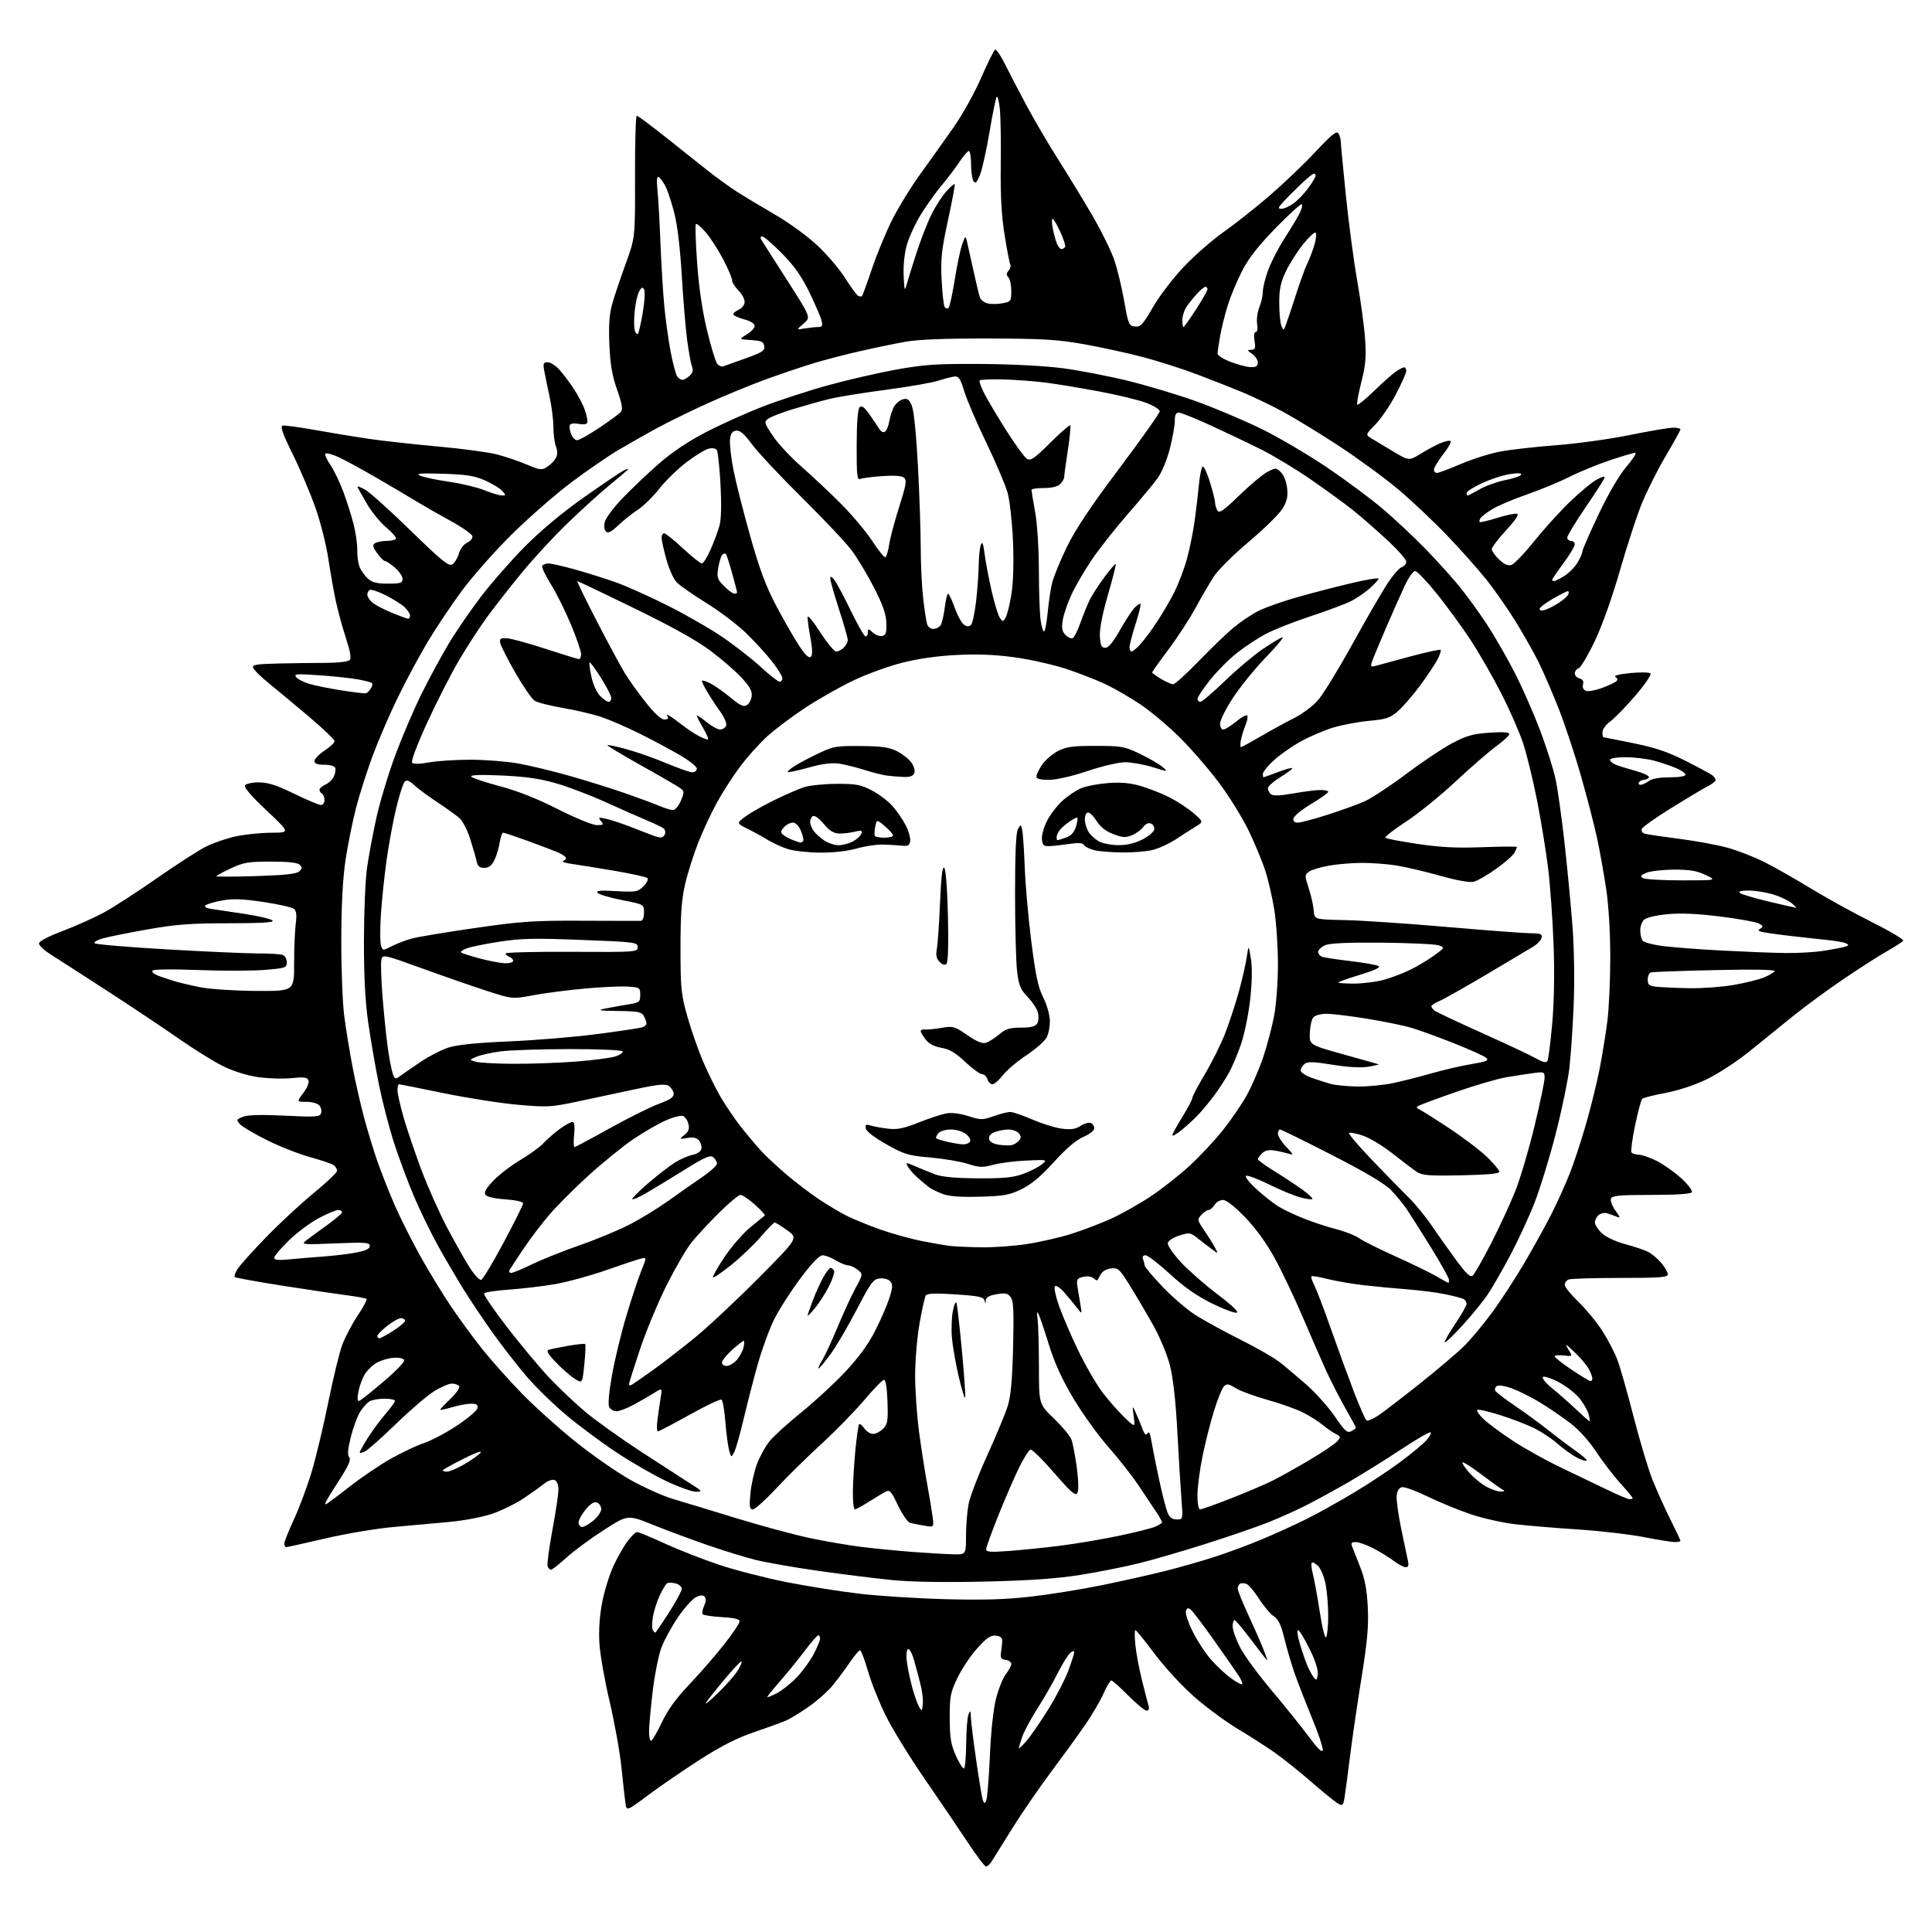 <?xml version="1.0" encoding="UTF-8" standalone="no"?>
<svg 
  version="1.1" 
  xmlns="http://www.w3.org/2000/svg" 
  xmlns:xlink="http://www.w3.org/1999/xlink" 
  xmlns:svg="http://www.w3.org/2000/svg"
  xmlns:rdf="http://www.w3.org/1999/02/22-rdf-syntax-ns#"
  xmlns:cc="http://creativecommons.org/ns#"
  xmlns:dc="http://purl.org/dc/elements/1.1/"
  viewBox="0 0 768 768"
  width="768"
  height="768"
>
<style>svg {background-color: white; }</style>"
<path stroke="none" fill="black" fill-rule="evenodd" d="M392.00,742.00C391.47,742.00 388.14,737.61 384.61,732.25C381.07,726.89 373.36,715.52 367.48,707.00C361.60,698.48 354.68,687.22 352.09,681.98C349.50,676.75 346.31,668.76 345.01,664.23C343.70,659.70 342.28,656.00 341.86,656.00C341.44,656.00 339.64,658.14 337.87,660.75C336.09,663.36 333.06,667.45 331.13,669.84C329.20,672.22 324.89,676.07 321.56,678.39C318.23,680.71 314.15,683.21 312.50,683.93C310.85,684.65 305.17,686.72 299.87,688.52C293.07,690.83 286.75,694.02 278.37,699.39C271.84,703.58 262.58,709.92 257.79,713.50C249.09,720.00 249.09,720.00 248.62,716.75C248.36,714.96 247.64,708.55 247.02,702.50C246.40,696.45 244.31,684.75 242.36,676.50C240.41,668.25 238.58,657.90 238.29,653.50C237.95,648.26 238.31,642.60 239.35,637.11C240.23,632.49 242.28,625.86 243.92,622.37C245.55,618.87 248.09,614.43 249.56,612.51C251.03,610.58 252.70,609.00 253.26,609.00C253.83,609.00 258.78,611.06 264.28,613.58C269.77,616.10 279.50,619.90 285.89,622.04C292.27,624.17 304.25,627.25 312.50,628.89C320.75,630.52 333.80,632.60 341.50,633.51C349.20,634.42 364.73,635.41 376.00,635.70C391.26,636.09 399.99,635.82 410.16,634.64C417.67,633.77 430.31,631.72 438.24,630.09C446.17,628.46 457.35,625.95 463.08,624.52C468.81,623.09 477.77,620.53 483.00,618.83C488.23,617.14 496.77,613.95 502.00,611.75C507.23,609.55 515.10,605.96 519.50,603.77C523.90,601.57 532.34,596.87 538.25,593.32C544.16,589.78 552.48,584.27 556.75,581.08C561.01,577.89 565.59,574.10 566.92,572.65C568.25,571.20 569.06,569.73 568.72,569.38C568.37,569.04 563.01,572.13 556.80,576.25C550.58,580.38 541.06,586.30 535.64,589.42C530.22,592.53 522.69,596.64 518.91,598.54C515.13,600.45 508.55,603.40 504.27,605.11C500.00,606.82 488.96,610.63 479.74,613.56C470.52,616.50 458.37,620.04 452.74,621.43C447.11,622.82 436.65,624.90 429.50,626.04C420.10,627.54 409.57,628.28 391.48,628.70C375.18,629.07 362.29,628.86 354.48,628.08C347.89,627.43 334.62,625.77 325.00,624.40C315.38,623.03 304.10,621.04 299.94,619.98C295.78,618.92 287.23,616.27 280.94,614.10C274.65,611.92 265.01,608.33 259.52,606.12C249.54,602.09 249.54,602.09 240.02,608.22C234.78,611.59 228.10,616.52 225.17,619.18C222.24,621.83 219.47,624.00 219.03,624.00C218.58,624.00 217.98,623.38 217.69,622.63C217.40,621.88 218.24,615.47 219.56,608.38C220.88,601.30 221.97,594.02 221.98,592.22C221.99,590.14 221.42,588.72 220.42,588.33C219.53,587.99 217.68,588.67 216.17,589.89C214.70,591.07 211.03,593.69 208.01,595.71C204.99,597.72 199.52,600.41 195.84,601.69C192.07,603.00 184.66,604.43 178.83,604.97C173.15,605.50 163.01,606.42 156.30,607.02C149.58,607.62 137.45,609.66 129.33,611.56C121.22,613.45 114.22,615.00 113.79,615.00C113.35,615.00 113.00,614.39 113.00,613.64C113.00,612.89 114.75,608.49 116.89,603.86C119.03,599.23 122.19,590.73 123.92,584.97C125.64,579.21 128.61,566.76 130.52,557.31C132.43,547.85 134.92,537.62 136.06,534.57C137.20,531.52 139.96,526.30 142.18,522.96C144.41,519.63 145.99,516.66 145.70,516.37C145.41,516.07 142.09,515.44 138.33,514.96C134.58,514.48 123.03,512.77 112.68,511.15C102.34,509.53 93.61,507.95 93.30,507.63C92.99,507.32 93.55,505.82 94.54,504.29C95.54,502.77 100.63,497.12 105.86,491.73C111.08,486.35 119.55,478.50 124.68,474.28C129.80,470.06 134.00,466.07 134.00,465.43C134.00,464.78 133.44,463.79 132.75,463.23C132.06,462.68 127.90,461.25 123.50,460.05C119.10,458.86 111.36,455.82 106.29,453.31C101.23,450.80 96.33,447.92 95.41,446.90C93.83,445.15 93.89,444.99 96.62,443.93C98.57,443.17 103.92,443.03 113.25,443.50C125.35,444.10 127.07,443.99 127.61,442.58C127.95,441.70 127.67,440.31 126.99,439.49C126.28,438.63 124.08,438.00 121.83,438.00C117.90,438.00 117.90,438.00 120.56,434.51C122.06,432.54 122.96,430.35 122.63,429.48C122.15,428.22 120.90,428.06 115.76,428.58C112.30,428.94 106.19,428.72 102.17,428.10C97.68,427.40 92.30,425.66 88.19,423.57C84.51,421.70 76.78,416.88 71.00,412.84C65.23,408.80 52.53,400.32 42.78,394.00C33.03,387.68 22.90,381.15 20.28,379.50C17.65,377.85 15.50,375.85 15.50,375.06C15.50,374.17 19.08,372.28 25.01,370.04C30.24,368.06 37.66,364.72 41.51,362.62C45.35,360.51 54.80,354.39 62.50,349.01C70.20,343.64 78.92,338.03 81.87,336.54C84.82,335.06 90.22,333.21 93.87,332.44C97.52,331.67 103.84,331.03 107.93,331.02C115.35,331.00 115.35,331.00 105.99,322.20C100.04,316.61 96.90,312.97 97.38,312.20C97.79,311.54 100.25,311.00 102.88,311.00C106.49,311.00 109.89,312.09 116.89,315.50C121.98,317.97 126.78,320.00 127.57,320.00C128.36,320.00 129.00,319.13 129.00,318.06C129.00,316.99 128.55,315.84 128.00,315.50C127.45,315.16 127.00,314.45 127.00,313.92C127.00,313.39 128.08,312.47 129.39,311.87C130.70,311.27 132.21,309.82 132.74,308.64C133.27,307.46 133.50,305.94 133.27,305.25C133.02,304.54 131.15,304.00 128.92,304.00C126.12,304.00 125.00,303.58 125.00,302.51C125.00,301.70 126.80,299.84 129.00,298.38C131.20,296.93 133.00,295.22 133.00,294.60C133.00,293.98 128.20,289.43 122.34,284.48C116.48,279.54 109.33,273.59 106.45,271.26C103.57,268.92 100.96,266.33 100.64,265.51C100.15,264.23 101.71,263.96 110.78,263.75C116.68,263.61 125.19,263.50 129.70,263.50C134.21,263.50 138.38,263.02 138.97,262.43C139.73,261.67 139.29,259.08 137.46,253.48C136.04,249.14 134.22,242.44 133.41,238.58C132.60,234.73 131.29,227.25 130.49,221.95C129.70,216.66 127.45,207.74 125.50,202.13C123.54,196.52 119.47,186.88 116.44,180.71C112.27,172.22 111.29,169.43 112.39,169.19C113.19,169.02 118.95,169.80 125.17,170.92C131.40,172.04 141.00,173.62 146.50,174.43C152.00,175.24 164.37,176.61 173.98,177.48C183.59,178.35 194.17,179.77 197.48,180.62C200.79,181.48 206.13,183.29 209.34,184.64C214.75,186.92 215.37,186.99 217.56,185.55C218.86,184.70 220.40,183.13 220.96,182.07C221.66,180.76 221.68,179.28 221.00,177.50C220.45,176.05 219.99,172.54 219.98,169.68C219.97,166.83 219.27,161.35 218.43,157.50C217.59,153.65 216.64,149.04 216.32,147.25C215.83,144.50 216.04,144.00 217.68,144.00C218.75,144.00 220.77,145.24 222.17,146.75C223.56,148.26 226.14,151.63 227.89,154.24C229.65,156.85 231.73,160.83 232.53,163.10C233.33,165.36 233.72,167.64 233.40,168.17C233.07,168.69 231.55,168.84 230.00,168.50C228.45,168.16 226.92,168.32 226.59,168.86C226.26,169.39 226.43,170.99 226.97,172.42C227.51,173.84 228.60,175.00 229.39,175.00C230.18,175.00 234.18,172.76 238.28,170.02C242.37,167.28 246.22,164.44 246.83,163.71C247.65,162.71 247.27,160.50 245.31,154.94C243.34,149.33 242.58,144.91 242.24,137.00C241.91,129.46 242.21,124.95 243.31,121.00C244.15,117.97 246.56,110.78 248.67,105.00C252.50,94.50 252.50,94.50 252.43,70.25C252.39,56.91 252.70,46.00 253.12,46.00C253.54,46.00 258.52,49.69 264.19,54.20C269.86,58.70 277.43,64.72 281.00,67.56C284.57,70.40 289.98,74.31 293.00,76.25C296.02,78.18 302.91,82.32 308.29,85.44C313.69,88.57 321.19,94.04 325.01,97.65C328.82,101.24 333.73,107.03 335.93,110.51C338.13,113.99 340.42,117.14 341.03,117.52C341.64,117.89 342.36,117.98 342.63,117.70C342.91,117.43 344.70,112.54 346.61,106.85C348.52,101.16 352.11,92.45 354.59,87.50C357.06,82.55 362.18,74.22 365.97,69.00C369.75,63.77 375.68,55.45 379.15,50.50C382.62,45.55 387.56,36.64 390.12,30.70C392.69,24.77 395.17,19.82 395.64,19.70C396.11,19.59 397.85,22.20 399.50,25.51C401.15,28.81 405.02,36.24 408.10,42.01C411.18,47.78 417.00,57.67 421.03,64.00C425.05,70.33 431.18,80.40 434.64,86.39C438.10,92.37 441.89,100.15 443.06,103.68C444.23,107.20 445.96,114.46 446.90,119.79C448.50,128.91 448.76,129.52 451.14,129.80C453.36,130.06 454.25,129.10 458.39,121.99C460.99,117.50 466.52,110.29 470.76,105.86C474.96,101.45 482.03,95.30 486.45,92.19C490.88,89.07 499.00,82.66 504.50,77.94C510.00,73.22 518.24,65.36 522.81,60.47C529.36,53.46 531.32,51.89 532.04,53.04C532.55,53.84 532.98,55.30 532.98,56.27C532.99,57.25 533.91,66.92 535.01,77.77C536.12,88.62 538.15,103.84 539.51,111.58C540.88,119.32 542.28,129.68 542.63,134.59C543.15,141.88 542.88,145.05 541.14,151.93C539.97,156.56 539.24,160.58 539.53,160.87C539.82,161.15 542.85,158.67 546.28,155.34C549.70,152.01 553.61,148.55 554.97,147.64C556.33,146.74 557.79,146.00 558.22,146.00C558.65,146.00 559.00,146.65 559.00,147.45C559.00,148.25 557.16,152.41 554.92,156.70C552.68,160.99 549.03,166.37 546.81,168.65C542.77,172.81 542.77,172.81 545.14,174.26C546.44,175.07 550.34,177.41 553.81,179.47C560.13,183.22 560.13,183.22 564.81,180.32C567.39,178.73 570.98,176.82 572.78,176.08C574.59,175.34 576.34,175.01 576.68,175.35C577.02,175.69 575.65,178.07 573.65,180.65C571.64,183.22 570.00,185.93 570.00,186.66C570.00,187.40 570.54,188.00 571.21,188.00C571.87,188.00 576.12,186.41 580.65,184.46C585.18,182.52 592.18,180.30 596.20,179.53C600.21,178.76 610.25,177.62 618.50,176.99C626.75,176.37 639.97,174.54 647.87,172.93C655.78,171.32 663.54,170.00 665.12,170.00C666.71,170.00 668.00,170.31 668.00,170.68C668.00,171.06 665.33,175.89 662.06,181.43C658.79,186.97 654.50,195.55 652.51,200.50C650.52,205.45 646.64,217.38 643.88,227.00C640.91,237.36 636.88,248.69 633.99,254.76C631.31,260.40 628.41,265.29 627.56,265.62C626.70,265.95 626.00,266.88 626.00,267.70C626.00,268.52 626.85,269.41 627.88,269.68C629.15,270.01 629.61,270.79 629.27,272.07C628.96,273.26 629.40,274.22 630.42,274.61C631.33,274.96 634.20,274.45 636.79,273.49C639.38,272.53 641.95,271.33 642.49,270.83C643.14,270.23 643.02,269.63 642.16,269.10C641.34,268.59 643.62,268.00 648.04,267.56C652.01,267.17 655.63,267.23 656.10,267.70C656.56,268.16 653.86,272.13 650.09,276.52C646.32,280.91 641.84,285.53 640.12,286.78C638.40,288.03 637.00,289.95 637.00,291.03C637.00,292.11 637.11,293.00 637.25,293.01C637.39,293.02 642.75,294.09 649.16,295.40C658.08,297.22 663.03,298.89 670.16,302.51C675.30,305.11 680.06,307.69 680.75,308.24C681.44,308.79 682.00,309.63 682.00,310.10C682.00,310.57 680.54,311.70 678.75,312.61C676.96,313.52 670.47,317.40 664.33,321.21C658.18,325.03 652.92,328.77 652.63,329.53C652.34,330.28 652.87,331.12 653.80,331.40C654.74,331.68 660.90,332.59 667.50,333.44C674.10,334.28 682.79,335.89 686.82,337.01C690.85,338.13 697.37,340.67 701.32,342.65C705.27,344.63 713.54,349.33 719.70,353.09C725.86,356.85 736.79,362.89 743.99,366.49C751.19,370.10 756.84,373.45 756.54,373.93C756.24,374.41 753.41,376.26 750.25,378.04C747.09,379.82 739.33,384.78 733.00,389.07C726.67,393.35 717.56,400.04 712.75,403.93C707.94,407.82 700.06,414.18 695.25,418.08C690.44,421.97 682.90,426.89 678.50,429.01C673.67,431.35 667.15,433.50 662.03,434.46C657.37,435.33 653.21,436.39 652.79,436.81C652.37,437.23 651.10,441.97 649.98,447.34C648.86,452.71 648.21,457.53 648.53,458.05C648.85,458.57 650.13,459.00 651.36,459.00C652.60,459.00 655.83,460.11 658.55,461.47C661.27,462.83 665.68,465.95 668.35,468.40C671.02,470.86 672.90,473.35 672.54,473.93C672.12,474.61 666.29,475.00 656.41,475.00C643.75,475.00 640.84,475.27 640.38,476.46C640.07,477.27 640.84,479.38 642.11,481.15C644.21,484.10 644.24,484.30 642.45,483.57C641.38,483.13 639.71,482.55 638.74,482.27C637.78,481.99 636.32,482.32 635.49,483.00C634.67,483.69 634.00,485.01 634.00,485.94C634.00,486.87 635.24,488.79 636.75,490.22C638.34,491.72 642.24,493.54 646.00,494.56C649.58,495.52 653.68,496.90 655.13,497.62C656.58,498.34 658.94,500.33 660.38,502.04C661.82,503.75 663.00,505.79 663.00,506.58C663.00,507.76 659.78,508.00 644.08,508.00C633.68,508.00 624.45,508.27 623.58,508.61C622.71,508.94 622.00,509.90 622.00,510.74C622.00,511.57 624.43,514.60 627.41,517.46C630.39,520.32 634.65,525.48 636.88,528.93C639.11,532.38 641.86,537.67 642.98,540.68C644.11,543.69 647.01,553.88 649.42,563.33C651.83,572.77 655.20,583.99 656.90,588.26C658.60,592.52 661.79,599.60 663.99,603.99C666.20,608.37 668.00,612.19 668.00,612.48C668.00,612.77 666.99,613.00 665.75,613.00C664.51,612.99 659.00,612.11 653.50,611.03C648.00,609.94 636.30,608.58 627.50,608.00C618.70,607.43 607.45,606.49 602.50,605.93C597.55,605.36 589.59,603.59 584.81,601.99C580.03,600.39 572.30,597.22 567.63,594.95C562.97,592.68 558.33,590.98 557.33,591.17C556.12,591.40 555.40,592.56 555.20,594.60C555.03,596.29 555.88,602.37 557.08,608.09C558.28,613.82 559.48,619.51 559.74,620.75C560.07,622.26 559.76,623.00 558.81,623.00C558.03,623.00 555.84,621.84 553.94,620.42C552.05,619.00 548.38,616.75 545.78,615.42C543.19,614.09 540.10,613.00 538.93,613.00C537.28,613.00 536.95,613.41 537.49,614.75C537.88,615.71 539.34,619.42 540.73,623.00C542.57,627.74 543.38,632.07 543.72,639.00C544.09,646.47 543.54,652.56 541.13,667.50C539.45,677.95 537.39,692.12 536.54,699.00C535.69,705.88 534.75,712.97 534.45,714.76C533.97,717.64 533.68,717.90 531.94,716.97C530.86,716.39 526.13,712.56 521.43,708.47C516.74,704.38 510.11,699.07 506.70,696.67C503.29,694.28 496.66,690.02 491.96,687.22C487.26,684.41 479.53,678.71 474.78,674.54C469.96,670.32 463.00,662.78 459.04,657.49C455.14,652.27 451.67,648.00 451.33,648.00C450.99,648.00 451.00,650.72 451.35,654.04C451.69,657.36 452.90,663.77 454.04,668.29C455.17,672.81 456.33,677.29 456.62,678.25C456.93,679.31 456.60,680.00 455.79,680.00C455.04,680.00 451.77,677.30 448.50,674.00C445.23,670.70 442.21,668.00 441.77,668.00C441.33,668.00 439.92,670.36 438.64,673.25C437.35,676.14 434.13,681.65 431.49,685.50C428.85,689.35 422.81,697.67 418.08,704.00C413.35,710.33 406.37,720.45 402.58,726.50C398.79,732.55 395.07,738.51 394.32,739.75C393.57,740.99 392.52,742.00 392.00,742.00zM392.00,715.91C392.42,715.14 393.09,707.19 393.48,698.26C393.92,688.16 394.87,679.39 395.98,675.06C396.97,671.23 398.73,666.89 399.89,665.42C401.05,663.94 402.00,662.15 402.00,661.43C402.00,660.72 400.99,660.00 399.75,659.82C397.97,659.57 397.58,658.98 397.90,657.00C398.12,655.62 398.35,653.60 398.40,652.50C398.47,651.06 397.77,650.42 395.89,650.20C393.82,649.96 392.29,650.99 388.49,655.20C385.85,658.11 382.30,663.42 380.60,667.00C377.80,672.88 377.50,674.40 377.53,683.00C377.56,690.74 378.00,693.47 379.91,697.75C381.19,700.64 382.64,703.00 383.12,703.00C383.61,703.00 384.03,698.61 384.07,693.25C384.11,687.89 384.53,682.60 385.00,681.50C385.74,679.78 385.87,679.92 385.93,682.50C385.97,684.15 386.91,691.80 388.02,699.50C389.13,707.20 390.31,714.36 390.64,715.41C391.12,716.93 391.39,717.04 392.00,715.91zM525.81,695.74C525.99,694.82 524.04,688.99 521.48,682.79C518.92,676.58 515.81,668.58 514.57,665.00C513.33,661.42 511.53,655.26 510.56,651.30C509.25,645.91 508.19,643.70 506.36,642.50C505.01,641.62 502.37,638.50 500.50,635.57C498.63,632.65 496.36,629.97 495.46,629.62C494.56,629.28 493.41,629.25 492.91,629.56C492.41,629.87 492.00,630.72 492.00,631.46C492.00,632.20 493.84,636.78 496.09,641.65C498.34,646.52 501.04,652.64 502.08,655.25C503.12,657.86 503.86,660.00 503.72,660.00C503.59,660.00 500.78,656.41 497.49,652.02C494.19,647.63 491.16,644.03 490.75,644.02C490.34,644.01 490.00,645.14 490.00,646.53C490.00,647.92 491.31,651.63 492.91,654.78C494.51,657.93 500.13,665.62 505.41,671.87C510.68,678.13 517.35,686.43 520.24,690.33C523.76,695.07 525.60,696.86 525.81,695.74zM408.08,692.00C409.74,690.08 413.60,684.47 416.67,679.54C419.74,674.61 423.32,667.74 424.62,664.26C425.93,660.79 427.00,657.46 427.00,656.85C427.00,656.15 426.44,656.22 425.42,657.07C424.54,657.79 422.28,661.47 420.38,665.24C418.48,669.00 414.87,675.30 412.36,679.22C409.84,683.14 407.16,688.13 406.39,690.30C405.63,692.47 405.02,694.53 405.04,694.88C405.06,695.22 406.43,693.92 408.08,692.00zM258.81,692.00C259.25,692.00 261.16,688.74 263.05,684.75C265.46,679.67 268.76,675.11 274.10,669.50C278.28,665.10 284.48,657.98 287.85,653.68C291.23,649.39 294.00,645.27 294.00,644.55C294.00,643.62 291.95,643.11 287.05,642.83C283.23,642.62 279.79,642.12 279.39,641.72C279.00,641.33 279.22,639.81 279.89,638.35C280.71,636.53 280.77,635.37 280.07,634.67C279.36,633.96 278.24,634.07 276.51,635.00C275.11,635.74 271.95,639.31 269.48,642.93C267.01,646.54 264.06,651.95 262.93,654.94C261.79,657.94 260.22,665.81 259.44,672.44C258.66,679.07 258.01,686.19 258.01,688.25C258.00,690.31 258.36,692.00 258.81,692.00zM366.82,677.60C367.01,676.00 366.66,672.63 366.04,670.10C365.42,667.57 364.25,663.12 363.42,660.21C362.57,657.20 361.49,655.20 360.91,655.55C360.32,655.92 360.16,658.08 360.53,660.84C360.88,663.40 361.84,667.98 362.68,671.00C363.51,674.02 364.71,677.40 365.34,678.50C366.41,680.37 366.51,680.31 366.82,677.60zM285.42,673.00C288.55,669.98 292.04,666.01 293.17,664.20C294.30,662.38 295.03,660.69 294.78,660.44C294.53,660.20 291.42,663.48 287.86,667.75C284.30,672.01 281.01,676.17 280.55,677.00C280.09,677.83 282.28,676.02 285.42,673.00zM308.75,673.10C310.81,672.04 314.38,669.22 316.67,666.83C318.97,664.45 322.00,660.30 323.42,657.60C324.84,654.91 326.00,652.09 326.00,651.35C326.00,650.61 325.66,650.02 325.25,650.05C324.84,650.07 322.40,652.89 319.82,656.31C317.25,659.73 312.86,665.13 310.07,668.32C307.28,671.51 305.00,674.32 305.00,674.58C305.00,674.83 306.69,674.17 308.75,673.10zM493.80,669.54C494.06,669.28 493.47,667.81 492.49,666.28C491.50,664.75 487.14,658.47 482.79,652.32C478.44,646.18 474.24,640.61 473.45,639.96C472.33,639.03 471.90,639.11 471.42,640.34C471.09,641.20 472.28,644.86 474.07,648.48C475.85,652.11 479.14,657.15 481.37,659.69C483.61,662.23 487.21,665.59 489.38,667.16C491.55,668.73 493.53,669.80 493.80,669.54zM523.83,665.52C524.04,663.77 522.79,659.94 520.53,655.36C518.53,651.31 516.49,648.00 516.00,648.00C515.51,648.00 515.80,650.36 516.66,653.25C517.51,656.14 518.84,660.04 519.62,661.92C520.40,663.81 521.60,666.02 522.27,666.84C523.31,668.11 523.55,667.91 523.83,665.52zM527.17,650.75C527.61,650.06 527.98,646.30 527.98,642.39C527.99,638.47 527.54,632.85 526.98,629.89C526.42,626.94 525.08,623.64 524.01,622.56C522.93,621.49 521.79,620.88 521.46,621.21C521.13,621.54 521.32,623.54 521.88,625.65C522.43,627.77 523.67,634.56 524.63,640.75C525.65,647.30 526.71,651.48 527.17,650.75zM260.46,649.00C260.65,649.00 263.10,645.42 265.90,641.06C268.71,636.69 271.00,632.42 271.00,631.57C271.00,630.73 269.90,629.76 268.56,629.42C267.21,629.09 265.69,629.07 265.17,629.39C264.66,629.71 263.33,631.89 262.24,634.24C261.14,636.58 259.93,640.40 259.54,642.71C259.15,645.03 259.12,647.39 259.48,647.96C259.83,648.53 260.27,649.00 260.46,649.00zM378.75,617.86C384.00,618.00 384.00,618.00 384.00,610.64C384.00,606.59 384.46,600.87 385.01,597.93C385.57,595.00 388.91,586.27 392.43,578.55C395.95,570.82 399.61,562.02 400.56,559.00C401.82,554.96 402.40,548.73 402.72,535.50C403.07,521.08 402.88,517.13 401.76,515.63C400.60,514.10 399.61,513.89 396.18,514.47C393.31,514.95 391.96,515.70 391.88,516.84C391.78,518.34 391.73,518.34 391.33,516.88C390.98,515.56 388.81,515.12 379.82,514.53C371.71,514.01 368.54,514.13 368.00,514.99C367.60,515.64 366.49,520.64 365.53,526.10C364.57,531.55 363.78,540.85 363.78,546.76C363.77,552.67 364.49,562.90 365.38,569.50C366.27,576.10 367.71,585.33 368.58,590.00C369.44,594.67 370.40,600.44 370.71,602.82C371.28,607.14 371.28,607.14 367.39,606.48C365.25,606.12 362.72,605.61 361.77,605.35C360.82,605.09 358.66,601.98 356.97,598.43C354.15,592.52 353.72,592.08 351.81,593.10C350.67,593.71 347.68,595.51 345.17,597.11C342.66,598.70 340.25,600.00 339.80,600.00C339.36,600.00 339.01,596.96 339.03,593.25C339.04,589.54 339.49,582.04 340.01,576.59C340.54,571.15 341.22,566.45 341.51,566.15C341.81,565.86 342.74,566.61 343.58,567.81C344.42,569.01 345.99,570.00 347.06,570.00C348.13,570.00 349.92,569.08 351.04,567.96C352.83,566.17 353.04,564.87 352.79,557.21C352.61,551.79 352.09,548.50 351.42,548.50C350.82,548.50 347.30,552.10 343.60,556.50C339.90,560.90 332.21,568.77 326.51,574.00C320.81,579.23 312.69,587.21 308.47,591.75C304.25,596.29 300.10,600.00 299.25,600.00C297.96,600.00 297.81,598.96 298.30,593.68C298.62,590.21 299.81,584.92 300.92,581.93C302.04,578.95 304.35,574.81 306.05,572.75C307.76,570.68 313.34,565.63 318.45,561.51C323.56,557.40 331.33,550.25 335.70,545.63C341.06,539.97 344.98,534.66 347.71,529.36C349.93,525.04 352.52,519.12 353.47,516.21C354.86,511.93 354.95,510.64 353.93,509.41C353.19,508.53 351.46,508.02 349.75,508.20C347.12,508.47 346.22,509.69 340.49,520.70C337.00,527.41 332.29,535.39 330.04,538.45C327.78,541.50 325.69,544.00 325.39,544.00C325.08,544.00 325.73,542.54 326.83,540.75C327.92,538.96 330.68,533.02 332.95,527.54C335.22,522.06 338.43,515.08 340.08,512.04C343.09,506.50 343.09,506.50 340.93,504.75C339.75,503.79 338.04,503.00 337.14,503.00C336.24,502.99 334.03,502.09 332.23,501.00C330.43,499.90 328.07,499.00 326.99,499.00C325.69,499.00 322.73,502.09 318.13,508.25C314.32,513.34 309.64,520.65 307.73,524.50C305.81,528.35 302.86,536.45 301.16,542.50C299.46,548.55 296.94,558.36 295.55,564.30C294.16,570.24 292.49,576.09 291.84,577.30C290.67,579.47 290.64,579.45 289.83,576.50C289.38,574.85 288.71,569.77 288.35,565.22C287.99,560.66 287.30,556.68 286.80,556.38C286.31,556.07 280.59,558.79 274.08,562.41C267.58,566.04 261.92,569.00 261.51,569.00C261.09,569.00 261.03,566.86 261.37,564.25C261.72,561.64 262.28,557.74 262.63,555.58C263.26,551.67 263.26,551.67 259.88,553.80C258.02,554.97 254.38,557.07 251.78,558.46C249.19,559.86 246.17,561.00 245.08,561.00C243.99,561.00 242.70,560.28 242.20,559.39C241.63,558.38 242.02,553.71 243.28,546.64C244.36,540.52 246.94,529.88 249.01,523.00C251.07,516.12 253.74,508.08 254.93,505.13C257.09,499.75 257.09,499.75 254.79,500.31C253.53,500.61 247.32,502.68 241.00,504.90C234.68,507.11 225.55,509.61 220.72,510.45C215.90,511.28 207.67,512.26 202.44,512.63C197.21,513.00 192.70,513.68 192.41,514.14C192.13,514.61 196.17,520.54 201.39,527.33C206.61,534.12 214.10,543.11 218.02,547.32C221.95,551.52 228.62,557.84 232.83,561.36C237.05,564.87 247.03,571.99 255.00,577.18C262.98,582.36 271.75,588.04 274.50,589.79C279.25,592.82 279.36,592.98 276.62,592.99C275.03,592.99 269.63,591.04 264.62,588.65C259.60,586.25 250.78,581.16 245.00,577.32C239.22,573.49 230.35,566.91 225.29,562.69C220.22,558.47 213.08,551.52 209.43,547.26C205.77,542.99 199.72,535.23 195.99,530.00C192.25,524.77 186.93,516.85 184.18,512.40C181.42,507.94 176.88,500.19 174.09,495.17C171.31,490.15 167.05,481.42 164.64,475.77C162.23,470.12 158.64,460.48 156.65,454.35C154.67,448.21 151.94,437.64 150.57,430.85C149.21,424.06 147.32,413.10 146.37,406.50C145.18,398.19 144.65,388.19 144.67,374.00C144.68,362.73 145.23,349.68 145.90,345.00C146.56,340.32 148.25,331.32 149.64,325.00C151.03,318.68 154.44,307.43 157.21,300.00C159.98,292.57 164.71,281.55 167.73,275.50C170.75,269.45 175.50,260.68 178.29,256.00C181.08,251.32 186.77,243.01 190.93,237.52C195.09,232.03 203.00,222.98 208.50,217.42C214.89,210.95 223.38,203.86 232.00,197.78C239.43,192.54 246.62,187.69 248.00,187.01C249.38,186.32 250.05,186.21 249.50,186.77C248.95,187.32 245.57,190.17 242.00,193.11C238.43,196.04 231.06,202.73 225.63,207.97C220.21,213.21 212.07,222.00 207.56,227.50C203.04,233.00 196.86,240.88 193.84,245.00C190.81,249.12 185.68,257.00 182.45,262.50C179.22,268.00 173.50,279.21 169.75,287.41C165.66,296.36 163.29,302.69 163.84,303.24C164.38,303.78 167.07,303.72 170.56,303.07C173.75,302.48 181.12,302.00 186.93,302.00C192.75,302.00 201.31,302.67 205.97,303.49C210.63,304.31 220.08,306.60 226.97,308.57C233.86,310.54 243.78,313.66 249.00,315.49C254.22,317.32 260.17,319.54 262.22,320.41C264.26,321.29 266.65,322.00 267.52,322.00C268.40,322.00 269.79,320.36 270.65,318.31C272.09,314.86 272.07,314.52 270.35,313.26C269.33,312.52 262.34,308.46 254.80,304.25C247.26,300.03 241.26,296.41 241.46,296.20C241.67,296.00 245.13,296.74 249.17,297.85C253.20,298.95 260.32,301.47 264.97,303.43C269.63,305.39 274.24,307.00 275.22,307.00C276.20,307.00 277.00,306.34 277.00,305.54C277.00,304.74 273.96,302.32 270.25,300.16C266.54,298.00 259.39,294.18 254.37,291.67C249.36,289.16 242.52,286.19 239.19,285.06C235.86,283.94 228.94,282.31 223.81,281.43C218.69,280.56 213.60,279.27 212.50,278.55C211.40,277.84 207.95,272.81 204.83,267.38C201.71,261.95 199.01,256.60 198.83,255.50C198.55,253.81 198.99,253.54 201.72,253.75C203.49,253.89 210.42,255.80 217.12,258.00C223.82,260.20 229.69,262.00 230.15,262.00C230.62,262.00 231.00,261.10 231.00,259.99C231.00,258.89 229.18,253.60 226.95,248.24C224.72,242.89 221.12,235.65 218.94,232.17C216.76,228.69 215.23,225.43 215.55,224.92C215.86,224.42 217.02,224.00 218.11,224.00C219.21,224.00 224.10,225.12 228.98,226.49C233.85,227.86 241.14,230.17 245.17,231.62C249.20,233.07 258.14,237.08 265.03,240.53C271.92,243.97 281.60,249.50 286.53,252.80C291.46,256.10 298.49,261.54 302.15,264.90C305.81,268.25 309.30,271.00 309.90,271.00C310.51,271.00 311.00,270.37 311.00,269.59C311.00,268.81 309.12,265.78 306.82,262.84C304.52,259.90 299.83,254.80 296.41,251.50C292.98,248.20 285.87,242.84 280.61,239.59C275.35,236.34 270.08,232.65 268.91,231.40C267.73,230.15 265.92,226.07 264.88,222.33C263.85,218.60 263.00,214.75 263.00,213.77C263.00,212.80 263.46,212.00 264.03,212.00C264.59,212.00 267.95,214.70 271.50,218.00C275.05,221.30 278.42,224.00 278.99,224.00C279.56,224.00 281.14,221.48 282.50,218.40C283.86,215.33 285.45,211.04 286.03,208.87C286.70,206.39 286.84,200.36 286.41,192.55C286.03,185.73 285.38,179.61 284.97,178.94C284.51,178.20 283.22,177.98 281.66,178.37C280.25,178.72 276.29,181.15 272.86,183.76C269.43,186.37 264.57,191.11 262.06,194.29C259.55,197.48 255.70,201.25 253.50,202.68C251.30,204.10 247.81,206.88 245.75,208.84C242.97,211.48 241.71,212.11 240.87,211.27C240.21,210.61 240.03,209.03 240.43,207.43C240.80,205.93 243.90,201.79 247.31,198.21C250.71,194.64 257.15,188.50 261.62,184.58C267.04,179.82 273.35,175.56 280.62,171.79C286.60,168.69 296.85,164.08 303.40,161.55C309.94,159.03 321.71,155.20 329.56,153.05C337.40,150.90 349.59,148.11 356.66,146.84C367.55,144.90 372.62,144.57 390.00,144.68C402.18,144.75 415.37,145.45 422.50,146.38C429.10,147.25 440.81,149.52 448.52,151.41C456.22,153.31 468.37,156.96 475.52,159.53C482.66,162.10 494.12,166.94 501.00,170.27C507.88,173.61 519.79,180.59 527.47,185.79C535.15,190.98 545.28,198.52 549.97,202.53C554.66,206.54 562.15,213.58 566.61,218.16C571.07,222.75 577.11,229.43 580.03,233.00C582.96,236.57 587.91,243.40 591.04,248.16C594.17,252.92 599.21,261.69 602.25,267.66C605.28,273.62 609.79,283.90 612.28,290.50C614.76,297.10 617.48,305.65 618.32,309.50C619.16,313.35 620.78,324.82 621.92,335.00C623.05,345.18 624.49,360.25 625.11,368.50C625.76,377.24 625.95,390.18 625.56,399.50C625.20,408.30 624.43,419.55 623.86,424.50C623.29,429.45 620.85,441.20 618.44,450.61C616.03,460.02 612.26,472.32 610.07,477.94C607.88,483.56 603.56,492.93 600.48,498.76C597.39,504.59 593.35,511.64 591.49,514.43C589.63,517.22 585.10,522.78 581.43,526.79C577.76,530.81 574.55,533.88 574.30,533.63C574.05,533.38 575.90,530.10 578.42,526.35C580.94,522.59 583.00,518.98 583.00,518.32C583.00,517.66 582.52,516.82 581.93,516.46C581.34,516.09 578.08,515.21 574.68,514.51C571.28,513.80 564.45,512.91 559.50,512.54C554.55,512.16 546.67,511.42 542.00,510.88C537.33,510.34 530.86,509.22 527.64,508.40C524.42,507.57 521.57,507.10 521.32,507.35C521.06,507.61 521.58,509.21 522.46,510.92C523.34,512.63 526.32,520.44 529.07,528.27C531.82,536.09 535.94,547.36 538.21,553.30C540.49,559.24 542.75,564.34 543.23,564.64C543.72,564.94 545.78,564.09 547.81,562.74C549.84,561.39 557.35,555.63 564.50,549.94C571.65,544.24 579.58,537.50 582.13,534.96C584.68,532.42 589.54,526.58 592.94,522.00C596.34,517.41 602.19,508.45 605.94,502.08C609.69,495.71 614.61,486.79 616.88,482.26C619.16,477.72 622.34,470.67 623.97,466.57C625.60,462.48 628.52,453.59 630.47,446.82C632.42,440.04 634.89,430.00 635.95,424.50C637.01,419.00 638.38,410.50 638.99,405.60C639.60,400.71 640.10,389.46 640.11,380.60C640.11,370.85 639.48,360.16 638.50,353.50C637.60,347.45 635.97,338.33 634.88,333.24C633.78,328.14 630.93,317.12 628.55,308.74C626.17,300.36 622.15,288.21 619.62,281.75C617.09,275.29 613.40,266.77 611.42,262.83C609.43,258.89 605.33,251.67 602.31,246.78C599.29,241.90 594.18,234.58 590.96,230.53C587.73,226.47 580.69,218.55 575.30,212.92C569.91,207.30 561.23,199.09 556.00,194.67C550.77,190.26 540.20,182.51 532.50,177.45C524.80,172.39 514.67,166.19 510.00,163.67C505.32,161.15 498.12,157.69 494.00,155.97C489.88,154.26 481.77,151.07 476.00,148.88C470.23,146.69 460.55,143.59 454.50,141.99C448.45,140.39 437.88,138.08 431.00,136.85C420.34,134.96 414.75,134.62 393.00,134.56C375.85,134.52 365.04,134.94 360.00,135.84C355.88,136.57 347.77,138.25 342.00,139.56C336.23,140.87 327.90,143.03 323.50,144.37C319.10,145.70 310.55,148.59 304.50,150.78C298.45,152.98 287.94,157.30 281.14,160.40C274.34,163.50 265.34,167.90 261.14,170.19C256.94,172.48 250.12,176.34 246.00,178.77C241.88,181.20 233.32,187.08 227.00,191.83C220.68,196.59 210.04,205.89 203.37,212.49C196.70,219.10 187.78,229.18 183.55,234.91C179.33,240.64 173.16,249.86 169.85,255.41C166.55,260.96 161.22,270.90 158.02,277.50C154.81,284.10 150.36,294.45 148.12,300.50C145.88,306.55 142.93,315.77 141.57,321.00C140.21,326.23 138.34,335.45 137.41,341.50C136.27,349.02 135.71,359.15 135.67,373.50C135.64,385.05 136.17,398.77 136.86,404.00C137.55,409.23 139.01,418.23 140.12,424.00C141.22,429.77 143.26,438.77 144.66,444.00C146.05,449.23 148.44,457.10 149.97,461.50C151.50,465.90 154.58,473.70 156.80,478.84C159.03,483.98 163.66,493.20 167.08,499.34C170.51,505.48 176.05,514.55 179.40,519.50C182.75,524.45 188.36,532.10 191.88,536.50C195.40,540.90 202.38,548.71 207.39,553.87C212.40,559.02 221.97,567.63 228.65,573.00C235.33,578.38 245.23,585.26 250.65,588.30C256.07,591.33 263.65,594.74 267.50,595.86C271.35,596.98 282.60,600.40 292.50,603.45C302.40,606.49 315.68,610.08 322.00,611.42C328.32,612.75 337.77,614.36 343.00,615.00C348.23,615.63 357.23,616.50 363.00,616.93C368.77,617.36 375.86,617.78 378.75,617.86zM401.25,616.52C406.34,616.14 415.62,615.18 421.89,614.39C428.15,613.59 438.71,611.79 445.36,610.38C452.01,608.98 458.36,607.36 459.47,606.78C460.59,606.20 461.68,605.57 461.90,605.38C462.12,605.19 461.17,603.34 459.79,601.27C458.41,599.20 455.17,594.35 452.60,590.50C450.02,586.65 444.62,579.76 440.59,575.19C436.56,570.62 430.34,561.97 426.75,555.98C422.23,548.41 419.26,541.93 417.04,534.79C415.28,529.13 413.42,523.60 412.90,522.50C412.19,521.01 412.08,521.52 412.47,524.50C412.75,526.70 412.98,535.17 412.99,543.33C413.00,558.16 413.00,558.16 418.94,563.87C422.21,567.01 425.34,570.77 425.90,572.24C426.46,573.70 427.42,578.72 428.04,583.39C428.73,588.53 428.82,592.51 428.27,593.48C427.54,594.79 425.81,593.30 419.06,585.51C414.49,580.23 410.24,576.06 409.62,576.24C409.01,576.42 407.05,579.48 405.28,583.03C403.51,586.59 399.79,595.12 397.03,602.00C394.26,608.88 391.99,615.11 392.00,615.86C392.00,616.95 393.79,617.08 401.25,616.52zM231.42,607.00C232.21,607.00 234.23,605.83 235.92,604.41C237.62,602.99 239.00,600.95 239.00,599.88C239.00,598.81 238.25,597.65 237.33,597.30C236.18,596.85 234.77,597.71 232.83,600.04C231.27,601.90 230.00,604.23 230.00,605.21C230.00,606.20 230.64,607.00 231.42,607.00zM467.76,604.00C470.28,604.00 470.28,604.00 469.63,595.75C469.28,591.21 468.54,579.14 468.00,568.93C467.35,556.76 466.34,547.74 465.06,542.75C463.97,538.49 461.06,531.48 458.43,526.82C455.86,522.24 451.72,515.21 449.24,511.20C445.09,504.49 444.48,503.92 441.71,504.20C439.96,504.37 438.24,505.34 437.60,506.50C437.00,507.60 436.40,508.68 436.27,508.89C436.15,509.11 435.41,508.75 434.62,508.10C433.77,507.40 432.09,507.19 430.49,507.59C428.02,508.21 427.84,508.59 428.37,511.89C428.69,513.87 429.22,517.08 429.55,519.00C430.14,522.50 430.14,522.50 427.82,519.50C426.54,517.85 424.30,515.15 422.83,513.50C421.37,511.85 419.80,510.87 419.36,511.31C418.91,511.75 419.59,515.13 420.87,518.81C422.15,522.49 425.55,530.45 428.44,536.50C431.33,542.55 435.75,550.20 438.27,553.50C440.78,556.80 444.73,561.30 447.05,563.50C451.26,567.50 451.26,567.50 450.66,563.00C450.08,558.55 450.09,558.53 451.45,561.50C452.21,563.15 453.39,565.99 454.07,567.82C454.90,570.08 455.55,570.73 456.08,569.87C456.62,569.00 457.02,569.37 457.37,571.05C457.64,572.40 458.10,574.85 458.39,576.50C458.68,578.15 459.83,583.77 460.95,589.00C462.08,594.23 463.50,599.74 464.12,601.25C464.93,603.22 465.95,604.00 467.76,604.00zM477.08,600.00C477.67,600.00 483.23,598.02 489.43,595.59C495.64,593.16 503.14,589.96 506.11,588.46C509.07,586.97 515.62,583.30 520.66,580.31C525.69,577.32 530.57,574.03 531.49,573.01C533.07,571.26 533.03,571.09 530.83,569.93C529.55,569.26 527.20,567.62 525.61,566.30C524.02,564.97 520.59,562.81 518.00,561.50C515.41,560.19 509.06,557.92 503.89,556.48C498.73,555.03 493.00,552.92 491.17,551.79C488.34,550.05 487.64,549.94 486.51,551.12C485.78,551.88 484.03,556.20 482.62,560.73C481.20,565.25 479.14,573.42 478.02,578.88C476.91,584.35 476.00,591.33 476.00,594.41C476.00,597.73 476.44,600.00 477.08,600.00zM129.47,598.00C129.76,598.00 133.94,594.91 138.75,591.13C143.56,587.35 151.10,582.24 155.50,579.77C159.90,577.31 165.80,574.53 168.61,573.61C171.41,572.69 177.26,569.59 181.61,566.72C185.95,563.85 189.65,560.71 189.82,559.75C190.07,558.41 189.46,558.00 187.23,558.00C185.63,558.00 182.22,558.63 179.66,559.40C177.10,560.17 175.00,560.61 175.00,560.36C175.00,560.12 176.84,558.17 179.10,556.02C181.35,553.88 182.90,551.65 182.54,551.06C182.18,550.48 180.87,550.00 179.64,550.00C178.40,550.00 175.17,551.40 172.45,553.12C169.73,554.83 162.99,560.61 157.47,565.96C151.95,571.32 146.44,576.23 145.22,576.88C144.00,577.54 143.00,577.76 143.00,577.37C143.00,576.99 144.44,574.39 146.21,571.59C147.97,568.79 151.12,564.52 153.21,562.11C155.29,559.69 157.00,557.33 157.00,556.86C157.00,556.39 155.17,556.00 152.93,556.00C150.70,556.00 148.04,556.44 147.02,556.99C146.01,557.53 144.27,559.44 143.16,561.24C142.05,563.03 140.38,567.54 139.45,571.25C138.25,576.03 138.06,578.37 138.81,579.27C139.58,580.19 138.67,582.39 135.39,587.52C132.93,591.36 130.47,595.29 129.93,596.25C129.38,597.21 129.17,598.00 129.47,598.00zM647.75,595.94C648.44,595.97 649.00,595.78 649.00,595.51C649.00,595.24 646.77,592.56 644.05,589.56C641.33,586.55 637.01,580.91 634.45,577.02C631.62,572.74 627.57,568.26 624.14,565.66C621.04,563.29 615.77,559.69 612.44,557.66C609.11,555.62 604.14,553.10 601.38,552.05C598.47,550.95 595.82,550.49 595.06,550.96C594.34,551.41 594.06,552.28 594.44,552.90C594.82,553.52 598.37,556.22 602.32,558.90C606.27,561.57 612.25,565.95 615.61,568.63C618.97,571.31 623.86,574.99 626.47,576.81C629.08,578.63 630.99,580.35 630.70,580.63C630.42,580.91 628.68,580.37 626.84,579.43C625.00,578.48 621.59,576.03 619.25,573.97C616.91,571.92 612.63,569.08 609.75,567.66C606.86,566.25 600.75,563.91 596.16,562.47C591.57,561.03 587.55,560.12 587.21,560.46C586.88,560.79 587.93,562.36 589.55,563.94C591.17,565.53 596.33,569.37 601.00,572.48C605.67,575.60 614.67,580.61 621.00,583.62C627.33,586.63 635.65,590.62 639.50,592.49C643.35,594.35 647.06,595.91 647.75,595.94zM596.50,592.90C598.45,592.88 598.45,592.85 596.60,591.69C595.55,591.04 591.80,588.32 588.27,585.66C584.73,583.00 581.63,581.04 581.36,581.31C581.09,581.57 582.32,583.44 584.09,585.45C585.86,587.46 588.92,589.96 590.90,591.01C592.88,592.06 595.40,592.91 596.50,592.90zM177.75,584.99C178.71,584.99 181.77,583.68 184.55,582.09C187.33,580.49 190.24,578.42 191.03,577.47C191.86,576.46 189.06,577.46 184.23,579.89C179.70,582.16 176.00,584.24 176.00,584.51C176.00,584.78 176.79,585.00 177.75,584.99zM537.15,568.92C538.17,568.38 539.00,567.76 539.00,567.55C539.00,567.35 537.13,563.88 534.83,559.84C532.54,555.80 529.12,549.12 527.23,545.00C525.34,540.88 521.11,531.20 517.83,523.50C514.55,515.80 509.53,505.26 506.68,500.07C503.37,494.05 499.11,488.18 494.89,483.82C490.79,479.59 487.48,477.00 486.15,477.00C484.98,477.00 483.45,477.90 482.77,479.00C482.08,480.10 481.02,481.00 480.41,481.00C479.81,481.00 478.52,481.87 477.56,482.93C475.88,484.79 475.93,485.04 478.76,489.18C480.38,491.56 482.29,494.61 483.01,495.98C484.26,498.36 484.24,498.40 482.27,496.98C481.14,496.16 478.61,494.22 476.63,492.65C473.16,489.89 472.90,489.84 468.78,491.15C466.37,491.91 464.38,493.21 464.21,494.14C464.04,495.04 466.37,498.45 469.40,501.72C472.43,504.99 479.02,510.78 484.05,514.58C489.98,519.07 492.61,521.62 491.55,521.83C490.64,522.02 486.13,520.29 481.50,518.00C475.75,515.15 470.56,511.50 465.04,506.42C460.61,502.34 456.27,499.00 455.39,499.00C454.34,499.00 454.00,499.55 454.39,500.58C454.73,501.45 455.00,502.58 455.00,503.08C455.00,503.58 458.20,507.36 462.10,511.47C466.01,515.59 472.01,520.72 475.42,522.88C478.84,525.03 486.78,529.38 493.07,532.52C499.36,535.67 506.30,539.64 508.50,541.34C510.70,543.04 515.53,547.10 519.23,550.35C522.94,553.60 528.06,559.33 530.63,563.09C534.63,568.93 535.56,569.77 537.15,568.92zM631.86,564.98C632.06,564.99 631.91,563.79 631.54,562.31C631.17,560.83 629.56,557.97 627.96,555.94C626.35,553.92 622.59,550.98 619.58,549.41C616.58,547.84 613.75,546.92 613.31,547.38C612.86,547.83 614.52,549.85 617.00,551.85C619.47,553.86 623.75,557.63 626.50,560.23C629.25,562.83 631.66,564.97 631.86,564.98zM142.80,556.88C143.40,556.67 147.76,553.21 152.50,549.18C157.24,545.16 160.93,541.34 160.70,540.68C160.46,539.99 158.71,539.60 156.51,539.74C154.43,539.86 151.35,540.78 149.65,541.77C147.96,542.76 145.80,544.90 144.86,546.54C143.92,548.17 142.83,551.25 142.44,553.38C141.96,555.99 142.08,557.13 142.80,556.88zM383.65,555.69C383.40,555.93 382.23,552.03 381.06,547.01C379.88,541.99 378.68,535.10 378.40,531.69C378.12,528.29 378.30,523.48 378.80,521.00C379.30,518.52 379.94,517.17 380.23,518.00C380.52,518.83 381.50,527.54 382.42,537.37C383.34,547.20 383.89,555.44 383.65,555.69zM251.25,550.40C251.94,550.00 255.65,547.42 259.50,544.67C263.35,541.91 270.77,536.17 276.00,531.92C281.23,527.66 292.65,516.99 301.38,508.19C317.27,492.21 317.27,492.21 312.98,489.10C310.63,487.40 308.37,486.00 307.97,486.00C307.57,486.00 305.10,488.50 302.49,491.56C299.88,494.62 294.63,499.63 290.84,502.70C287.04,505.77 283.71,508.05 283.44,507.77C283.16,507.49 285.21,503.87 287.99,499.71C290.77,495.55 295.40,490.22 298.27,487.87C301.15,485.52 303.73,483.42 304.00,483.20C304.27,482.98 302.53,481.05 300.12,478.90C297.71,476.76 295.12,475.00 294.35,475.00C293.59,475.00 289.68,478.26 285.68,482.25C281.68,486.24 276.78,491.52 274.81,494.00C272.83,496.48 268.42,504.08 264.99,510.90C261.57,517.72 256.80,529.19 254.39,536.40C251.99,543.60 250.01,549.86 250.01,550.31C250.00,550.75 250.56,550.79 251.25,550.40zM232.28,542.36C231.50,549.99 231.50,549.99 228.50,548.11C226.85,547.08 223.51,544.17 221.08,541.65C217.91,538.38 217.06,536.93 218.08,536.58C218.86,536.31 222.36,535.59 225.85,534.98C229.35,534.37 232.40,534.07 232.63,534.30C232.87,534.54 232.71,538.16 232.28,542.36zM632.24,549.00C632.66,549.00 633.00,548.53 633.00,547.95C633.00,547.37 632.36,545.69 631.58,544.20C630.80,542.72 628.24,539.70 625.90,537.50C622.22,534.05 621.88,533.90 623.42,536.37C625.21,539.24 625.21,539.24 621.60,538.82C619.62,538.59 618.00,538.75 618.00,539.18C618.00,539.61 621.03,541.99 624.74,544.48C628.45,546.97 631.82,549.00 632.24,549.00zM288.83,543.00C289.83,543.00 291.60,541.99 292.75,540.75C293.91,539.51 295.16,537.26 295.53,535.75C295.91,534.24 295.94,533.00 295.61,533.00C295.28,533.00 293.20,534.63 291.00,536.62C288.80,538.61 287.00,540.86 287.00,541.62C287.00,542.38 287.82,543.00 288.83,543.00zM150.80,532.00C151.25,532.00 153.72,530.66 156.30,529.02C158.89,527.38 161.00,525.58 161.00,525.02C161.00,524.46 160.28,524.00 159.39,524.00C158.51,524.00 156.04,525.39 153.89,527.08C151.75,528.78 150.00,530.58 150.00,531.08C150.00,531.59 150.36,532.00 150.80,532.00zM323.97,520.00C322.37,521.92 321.04,523.27 321.03,523.00C321.01,522.73 321.94,520.02 323.08,517.00C324.23,513.98 326.11,509.81 327.27,507.75C328.42,505.69 329.71,504.00 330.13,504.00C330.54,504.00 331.17,504.47 331.53,505.05C331.89,505.63 330.99,508.45 329.54,511.30C328.09,514.16 325.58,518.08 323.97,520.00zM575.75,509.99C575.89,509.99 576.00,509.43 576.00,508.74C576.00,508.05 572.80,502.32 568.89,495.99C564.98,489.67 560.62,482.78 559.21,480.68C557.79,478.58 554.98,475.16 552.96,473.08C550.50,470.54 542.78,465.96 529.49,459.15C518.60,453.57 509.31,449.00 508.85,449.00C508.38,449.00 508.00,449.77 508.00,450.70C508.00,451.64 509.46,453.95 511.25,455.84C514.38,459.15 514.40,459.25 512.00,458.53C510.62,458.13 508.11,457.57 506.41,457.31C504.35,456.98 502.77,457.37 501.66,458.48C500.75,459.39 500.00,460.45 500.01,460.82C500.01,461.19 503.05,463.38 506.76,465.67C510.47,467.96 515.45,471.26 517.84,472.99C520.23,474.73 521.96,476.37 521.69,476.64C521.42,476.91 519.24,476.61 516.85,475.97C514.46,475.34 508.79,472.98 504.25,470.74C499.71,468.50 495.66,467.01 495.25,467.43C494.84,467.85 496.75,470.24 499.50,472.74C502.25,475.24 506.07,478.27 508.00,479.48C509.93,480.69 514.50,482.88 518.17,484.34C521.84,485.81 527.69,487.73 531.17,488.62C534.65,489.51 538.75,491.12 540.29,492.21C541.82,493.30 548.35,496.56 554.79,499.46C561.23,502.35 568.52,505.90 571.00,507.35C573.48,508.79 575.61,509.98 575.75,509.99zM191.28,508.75C191.95,508.54 195.97,501.87 200.20,493.93C204.44,485.99 207.92,479.00 207.95,478.38C207.98,477.71 205.19,477.07 200.89,476.76C196.40,476.44 193.46,475.74 192.92,474.88C192.33,473.92 193.36,472.18 196.29,469.17C198.60,466.79 203.43,463.12 207.00,461.02C210.57,458.91 214.62,455.96 216.00,454.46C217.38,452.96 220.26,450.44 222.40,448.86C224.55,447.29 226.84,446.00 227.50,446.00C228.34,446.00 228.56,447.50 228.23,451.00C227.96,453.75 228.01,456.00 228.34,456.00C228.67,456.00 234.91,452.67 242.22,448.60C249.52,444.52 258.32,440.14 261.77,438.85C266.71,437.00 267.98,436.10 267.77,434.60C267.62,433.56 266.72,432.21 265.76,431.61C264.45,430.79 261.36,431.09 253.26,432.82C247.34,434.08 237.10,436.27 230.50,437.68C219.10,440.13 217.88,440.20 206.00,439.17C199.12,438.57 185.77,436.49 176.32,434.54C166.88,432.59 158.89,431.00 158.57,431.00C158.26,431.00 158.00,432.07 158.00,433.39C158.00,434.70 159.13,439.69 160.52,444.48C161.91,449.26 165.10,458.65 167.62,465.34C170.14,472.03 174.69,482.23 177.74,488.00C180.79,493.77 184.81,500.89 186.67,503.82C188.54,506.75 190.61,508.97 191.28,508.75zM585.44,507.05C586.15,506.46 589.44,500.70 592.75,494.24C596.06,487.78 600.40,478.40 602.38,473.39C604.37,468.38 607.79,456.79 609.99,447.64C612.20,438.50 614.00,429.88 614.00,428.49C614.00,426.11 613.77,426.01 609.75,426.54C607.41,426.85 602.58,427.59 599.00,428.19C595.42,428.78 586.31,431.44 578.73,434.09C571.16,436.73 564.44,439.23 563.80,439.62C562.96,440.15 563.03,440.51 564.07,440.93C564.85,441.26 570.14,444.58 575.82,448.32C581.50,452.07 588.36,457.27 591.07,459.88C593.78,462.49 596.00,465.14 596.00,465.77C596.00,466.55 591.30,466.99 580.85,467.20C567.79,467.46 565.34,467.26 563.10,465.76C561.67,464.80 557.35,461.54 553.51,458.51C549.67,455.48 544.35,452.28 541.70,451.40C539.04,450.52 536.60,450.06 536.28,450.39C535.95,450.72 540.11,455.60 545.52,461.24C550.92,466.88 557.45,473.56 560.03,476.09C562.60,478.61 566.66,483.56 569.04,487.09C571.43,490.61 575.81,496.79 578.77,500.81C582.88,506.38 584.46,507.86 585.44,507.05zM203.18,506.00C203.90,506.00 207.64,504.46 211.49,502.58C215.35,500.70 223.90,497.28 230.50,494.98C237.10,492.68 246.07,488.95 250.43,486.69C254.80,484.43 261.73,480.17 265.85,477.22C269.96,474.27 275.96,470.07 279.17,467.89C282.37,465.71 285.00,463.32 285.00,462.59C285.00,461.85 284.34,460.70 283.53,460.02C282.32,459.02 280.20,459.96 271.78,465.21C266.13,468.73 259.33,472.86 256.67,474.39C254.02,475.92 251.62,476.96 251.36,476.69C251.09,476.42 253.94,473.56 257.69,470.34C261.44,467.11 266.24,463.39 268.36,462.08C270.48,460.77 273.63,459.41 275.35,459.06C277.21,458.68 278.63,457.71 278.83,456.66C279.01,455.70 278.59,454.21 277.88,453.35C276.99,452.28 275.57,451.97 273.25,452.35C269.92,452.89 269.92,452.89 272.11,451.11C273.76,449.78 274.14,448.70 273.66,446.78C273.31,445.37 272.33,443.96 271.49,443.63C270.64,443.31 267.54,444.11 264.58,445.42C261.63,446.73 255.90,450.03 251.86,452.77C247.81,455.50 239.88,461.91 234.24,467.02C228.60,472.12 221.46,479.25 218.38,482.86C215.30,486.47 210.66,492.59 208.06,496.46C205.47,500.33 203.02,504.06 202.62,504.75C202.18,505.49 202.42,506.00 203.18,506.00zM114.75,500.63C117.91,500.33 124.10,499.81 128.50,499.49C132.90,499.17 138.86,498.45 141.75,497.88C145.43,497.16 147.00,496.39 147.00,495.28C147.00,493.89 145.35,493.77 133.25,494.27C120.28,494.81 119.62,494.75 121.63,493.17C122.80,492.25 126.51,489.52 129.88,487.11C133.25,484.69 136.00,482.33 136.00,481.86C136.00,481.39 135.28,481.00 134.39,481.00C133.50,481.00 130.03,482.46 126.67,484.25C123.30,486.04 117.95,490.04 114.78,493.15C111.60,496.25 109.00,499.33 109.00,499.99C109.00,500.86 110.63,501.04 114.75,500.63zM390.00,495.83C394.68,495.92 402.78,495.34 408.00,494.56C413.23,493.77 421.28,491.93 425.88,490.48C430.49,489.02 437.65,486.28 441.80,484.40C445.94,482.51 453.00,478.52 457.48,475.54C461.96,472.56 468.94,467.06 472.99,463.31C477.04,459.57 482.96,453.23 486.14,449.24C489.32,445.24 493.55,439.06 495.54,435.50C497.53,431.95 500.44,425.24 502.02,420.60C503.60,415.96 505.59,408.47 506.45,403.97C507.34,399.26 508.00,390.41 508.00,383.14C507.99,376.19 507.33,366.45 506.53,361.50C505.72,356.55 504.11,349.57 502.94,346.00C501.77,342.43 498.85,335.40 496.46,330.39C494.06,325.37 488.79,316.82 484.74,311.39C480.69,305.95 473.63,297.78 469.05,293.23C464.47,288.68 457.40,282.74 453.34,280.02C449.27,277.30 443.14,273.74 439.70,272.10C436.26,270.45 429.31,267.73 424.25,266.03C419.19,264.34 409.98,262.23 403.78,261.36C395.84,260.24 388.94,259.94 380.50,260.35C372.76,260.73 365.03,261.82 358.72,263.42C353.35,264.78 344.65,267.93 339.41,270.42C334.17,272.90 325.52,277.79 320.19,281.29C314.86,284.79 307.94,290.00 304.81,292.87C301.68,295.74 296.84,301.17 294.04,304.95C291.24,308.72 287.16,315.08 284.96,319.08C282.76,323.07 279.44,330.20 277.57,334.92C275.70,339.64 273.35,347.10 272.34,351.50C270.93,357.65 270.50,363.55 270.51,377.00C270.52,393.08 270.75,395.29 273.28,404.21C274.80,409.55 277.60,417.56 279.51,422.02C281.42,426.48 284.58,432.86 286.54,436.21C288.51,439.56 292.08,444.82 294.49,447.90C296.90,450.98 300.58,455.35 302.68,457.62C304.78,459.88 309.43,464.20 313.00,467.21C316.57,470.22 322.20,474.49 325.50,476.70C328.80,478.91 333.75,481.86 336.50,483.25C339.25,484.64 345.32,487.12 350.00,488.77C354.68,490.42 362.10,492.48 366.50,493.35C370.90,494.22 376.07,495.10 378.00,495.31C379.93,495.51 385.32,495.75 390.00,495.83zM389.50,475.71C381.89,475.92 377.34,475.59 374.74,474.62C372.67,473.86 370.20,472.64 369.24,471.91C368.28,471.19 366.22,469.45 364.66,468.05C363.10,466.65 361.39,464.70 360.86,463.71C359.94,462.02 360.08,462.01 363.70,463.56C365.79,464.45 369.30,465.89 371.50,466.74C374.32,467.84 379.32,468.33 388.50,468.40C398.59,468.48 402.62,468.10 406.50,466.73C409.25,465.75 412.62,464.05 414.00,462.95C416.50,460.95 416.50,460.95 408.00,461.34C403.32,461.55 397.37,462.32 394.76,463.03C390.66,464.16 389.31,464.11 384.76,462.66C381.87,461.73 375.14,460.60 369.82,460.13C360.99,459.36 359.46,458.89 352.33,454.87C347.68,452.25 344.37,449.71 344.16,448.59C343.86,447.04 344.20,446.84 346.15,447.43C347.44,447.83 350.55,448.39 353.06,448.68C356.63,449.10 359.24,448.58 365.06,446.26C369.15,444.64 374.07,443.00 375.98,442.63C378.22,442.20 381.39,442.57 384.88,443.66C389.96,445.26 390.58,445.26 395.03,443.68C397.64,442.76 400.61,442.01 401.63,442.03C402.66,442.04 406.65,443.41 410.50,445.07C414.35,446.73 419.62,448.36 422.22,448.68C425.74,449.12 427.60,448.84 429.55,447.56C430.99,446.62 432.80,446.09 433.58,446.39C434.36,446.69 435.00,447.64 435.00,448.50C435.00,449.40 433.14,450.87 430.66,451.93C427.79,453.16 423.83,456.54 418.94,461.93C413.72,467.68 409.94,470.84 406.03,472.74C401.25,475.05 399.01,475.45 389.50,475.71zM402.22,455.18C403.16,454.96 404.45,454.16 405.09,453.39C405.97,452.33 405.95,451.64 405.00,450.50C404.32,449.68 402.49,449.00 400.94,449.00C399.40,449.00 396.94,449.45 395.49,450.00C393.77,450.66 392.97,451.61 393.19,452.75C393.40,453.88 394.76,454.69 397.01,455.04C398.93,455.33 401.27,455.40 402.22,455.18zM382.69,454.90C383.90,454.95 385.21,454.48 385.60,453.84C386.01,453.18 385.33,451.88 384.05,450.84C382.74,449.78 380.18,449.00 378.01,449.00C375.86,449.00 373.70,449.65 372.98,450.52C372.28,451.36 371.92,452.25 372.17,452.50C372.42,452.75 374.39,453.37 376.56,453.88C378.73,454.38 381.49,454.84 382.69,454.90zM469.75,449.17C467.69,450.82 466.00,451.79 466.00,451.33C466.00,450.88 467.80,447.57 470.00,444.00C472.20,440.43 474.00,437.01 474.00,436.40C474.00,435.80 476.26,431.53 479.01,426.90C481.77,422.28 485.37,415.01 487.03,410.75C488.68,406.48 491.12,399.06 492.45,394.25C493.78,389.44 495.20,383.25 495.60,380.50C496.34,375.50 496.34,375.50 497.24,381.00C497.82,384.54 497.73,390.24 497.00,397.00C496.38,402.77 494.75,410.83 493.39,414.89C492.03,418.95 489.73,424.35 488.28,426.89C486.82,429.43 484.29,433.30 482.64,435.50C481.00,437.70 478.27,441.00 476.58,442.84C474.88,444.67 471.81,447.52 469.75,449.17zM539.68,431.91C543.64,431.96 549.95,431.35 553.71,430.56C557.47,429.77 564.36,428.02 569.02,426.68C573.68,425.34 580.81,423.69 584.86,423.01C590.83,422.01 591.96,421.55 590.86,420.54C590.11,419.85 584.33,417.24 578.00,414.73C571.67,412.22 564.02,409.44 561.00,408.55C557.98,407.66 550.10,406.05 543.50,404.97C536.90,403.89 529.64,403.00 527.37,403.00C524.98,403.00 522.74,403.61 522.04,404.45C521.37,405.25 520.76,408.03 520.67,410.63C520.50,415.35 520.50,415.35 534.00,419.12C541.42,421.19 547.73,422.96 548.00,423.07C548.27,423.17 546.48,423.60 544.00,424.03C541.08,424.54 536.09,424.27 529.78,423.26C521.90,422.00 519.77,421.94 518.53,422.97C517.69,423.67 517.00,424.83 517.00,425.54C517.00,426.25 518.91,427.53 521.25,428.39C523.59,429.24 527.08,430.36 529.00,430.88C530.92,431.40 535.73,431.86 539.68,431.91zM394.52,431.00C393.76,431.00 392.85,430.10 392.50,429.00C392.15,427.90 391.19,427.00 390.37,427.00C389.55,427.00 386.54,424.80 383.69,422.12C379.81,418.47 377.43,417.05 374.25,416.53C371.45,416.06 369.33,414.96 368.00,413.28C366.90,411.88 366.00,410.35 366.00,409.88C366.00,409.41 366.79,409.11 367.75,409.22C368.71,409.33 371.67,409.04 374.31,408.59C378.85,407.80 379.43,407.97 384.51,411.46C388.31,414.08 390.50,414.98 391.95,414.52C393.08,414.16 395.44,412.66 397.20,411.18C399.80,408.99 401.38,408.50 405.82,408.50C409.71,408.50 411.55,408.05 412.28,406.90C412.84,406.03 412.98,404.07 412.60,402.56C412.23,401.05 410.39,398.24 408.53,396.33C405.66,393.37 405.02,391.82 404.32,386.17C403.87,382.50 403.50,368.70 403.50,355.50C403.50,338.95 403.86,330.88 404.67,329.51C405.80,327.60 405.86,327.62 406.36,330.01C406.65,331.38 407.10,338.12 407.36,345.00C407.62,351.88 408.80,365.15 409.99,374.50C411.68,387.79 412.70,392.57 414.66,396.39C416.03,399.08 417.24,403.17 417.33,405.50C417.42,407.82 416.84,410.93 416.05,412.41C415.25,413.90 411.60,417.11 407.92,419.55C404.25,421.99 400.04,425.57 398.57,427.50C397.10,429.42 395.28,431.00 394.52,431.00zM159.27,427.58C160.50,426.68 164.17,424.15 167.43,421.96C170.69,419.77 175.64,417.25 178.43,416.37C181.81,415.30 189.84,414.50 202.50,413.96C212.95,413.52 228.70,412.21 237.50,411.05C246.30,409.89 254.29,408.70 255.25,408.40C256.21,408.11 257.00,407.42 257.00,406.87C257.00,406.32 256.53,405.00 255.96,403.93C255.06,402.25 253.73,401.98 245.71,401.88C238.15,401.78 237.22,401.61 240.50,400.94C242.70,400.49 246.75,399.76 249.50,399.31C254.21,398.55 254.50,398.32 254.50,395.50C254.50,392.61 254.32,392.49 249.50,392.18C246.75,392.01 239.10,392.36 232.50,392.96C225.90,393.56 216.72,394.75 212.09,395.61C203.69,397.18 203.69,397.18 193.63,393.93C188.10,392.14 176.51,388.12 167.87,384.98C152.69,379.48 152.14,379.36 151.61,381.38C151.31,382.53 151.50,389.11 152.05,395.99C152.59,402.87 153.53,412.10 154.15,416.50C154.77,420.90 155.67,425.56 156.15,426.86C156.99,429.11 157.14,429.14 159.27,427.58zM204.00,422.88C210.88,422.92 222.11,422.52 228.96,421.99C235.81,421.45 242.90,420.53 244.72,419.93C246.53,419.33 247.76,418.43 247.45,417.92C247.13,417.41 237.74,417.01 226.19,417.03C214.81,417.05 202.57,417.46 199.00,417.93C195.43,418.41 191.15,419.36 189.50,420.04C186.50,421.28 186.50,421.28 189.00,422.04C190.38,422.46 197.12,422.84 204.00,422.88zM615.14,421.71C615.51,421.05 616.35,414.43 617.02,407.00C617.79,398.42 617.99,386.94 617.57,375.50C617.21,365.60 616.23,351.88 615.38,345.00C614.53,338.12 612.55,325.98 610.97,318.00C609.39,310.02 606.93,299.94 605.51,295.59C604.08,291.25 600.19,282.34 596.85,275.79C593.52,269.25 588.08,259.76 584.77,254.70C581.47,249.64 575.42,241.34 571.35,236.25C567.27,231.16 563.31,227.00 562.54,227.00C561.77,227.00 559.93,229.59 558.44,232.75C556.95,235.91 553.51,243.68 550.78,250.00C548.06,256.32 545.57,262.36 545.26,263.41C544.77,265.03 545.05,265.21 547.09,264.62C548.42,264.24 554.61,262.56 560.85,260.89C567.09,259.22 572.41,258.07 572.67,258.34C572.93,258.60 572.37,260.32 571.42,262.16C570.47,264.00 567.37,268.65 564.52,272.50C561.68,276.35 557.73,280.92 555.74,282.66C552.60,285.41 551.14,285.91 544.32,286.53C540.02,286.93 533.58,288.14 530.00,289.21C526.42,290.29 520.60,292.78 517.06,294.74C513.52,296.71 508.68,300.10 506.31,302.28C503.94,304.47 502.00,306.87 502.00,307.63C502.00,308.38 502.11,309.00 502.25,309.00C502.39,309.00 504.92,308.08 507.87,306.96C510.83,305.83 513.44,305.11 513.67,305.34C513.91,305.57 511.83,307.17 509.05,308.87C506.27,310.58 504.00,312.61 504.00,313.37C504.00,314.13 504.56,315.21 505.25,315.75C506.09,316.43 508.95,316.32 514.00,315.42C518.12,314.68 522.96,314.06 524.75,314.04C526.54,314.02 528.00,314.34 528.00,314.76C528.00,315.18 524.96,317.34 521.25,319.57C517.54,321.79 514.36,324.38 514.18,325.31C513.96,326.46 514.52,327.00 515.91,327.00C517.05,327.00 522.37,325.59 527.74,323.87C533.11,322.16 539.75,319.75 542.50,318.52C545.25,317.30 552.67,312.40 559.00,307.65C565.33,302.89 573.58,297.38 577.34,295.40C582.98,292.43 585.56,291.70 592.09,291.26C597.33,290.90 600.00,291.07 600.00,291.77C600.00,292.35 597.64,294.56 594.75,296.66C591.86,298.77 584.55,305.12 578.50,310.78C572.45,316.43 563.56,323.61 558.75,326.73C553.94,329.85 550.34,332.69 550.75,333.04C551.16,333.40 556.95,334.50 563.60,335.49C572.68,336.84 579.11,337.16 589.35,336.77C596.86,336.49 603.00,336.45 603.00,336.69C603.00,336.93 602.54,337.98 601.99,339.02C601.43,340.07 598.16,342.93 594.72,345.38C591.28,347.84 587.29,350.14 585.85,350.50C584.20,350.92 579.24,350.03 572.37,348.10C566.39,346.42 558.58,344.59 555.00,344.03C551.42,343.47 545.39,343.01 541.58,343.01C537.78,343.00 531.84,343.49 528.40,344.09C524.95,344.69 521.32,345.78 520.33,346.50C518.60,347.76 518.60,348.05 520.26,353.16C521.21,356.10 522.10,360.07 522.24,362.00C522.50,365.50 522.50,365.50 534.50,365.75C541.10,365.88 559.51,367.12 575.42,368.50C591.32,369.87 606.32,371.00 608.74,371.00C612.39,371.00 613.09,371.30 612.81,372.74C612.63,373.69 611.13,375.30 609.49,376.30C607.84,377.31 599.45,382.30 590.83,387.41C582.22,392.51 573.78,397.26 572.08,397.97C570.39,398.67 569.00,399.58 569.00,400.00C569.00,400.41 569.56,401.20 570.25,401.74C570.94,402.28 579.38,406.26 589.00,410.58C598.62,414.90 608.29,419.44 610.48,420.68C613.41,422.33 614.64,422.60 615.14,421.71zM101.72,393.91C116.93,394.00 116.93,394.00 116.92,383.08C116.91,377.07 117.20,369.97 117.56,367.29C118.03,363.75 117.83,362.10 116.84,361.28C116.09,360.66 110.60,359.43 104.64,358.54C96.26,357.30 92.53,357.17 88.20,357.97C85.12,358.54 82.18,359.42 81.67,359.93C81.10,360.50 82.04,361.04 84.12,361.33C85.98,361.59 91.94,362.48 97.36,363.31C102.79,364.14 107.71,365.31 108.31,365.91C109.10,366.70 104.25,367.00 90.95,367.01C75.99,367.01 69.95,367.46 59.00,369.39C51.58,370.70 43.53,372.31 41.12,372.96C38.72,373.61 37.14,374.52 37.62,374.97C38.11,375.42 51.10,376.52 66.50,377.40C81.90,378.29 98.18,379.01 102.67,379.01C107.16,379.00 111.55,379.27 112.42,379.61C113.29,379.94 114.00,381.25 114.00,382.52C114.00,384.69 113.51,384.86 105.25,385.55C100.44,385.95 88.55,385.98 78.83,385.60C68.31,385.20 60.94,385.29 60.60,385.84C60.28,386.35 61.26,387.24 62.76,387.81C64.27,388.38 67.14,389.36 69.15,389.97C71.16,390.59 75.88,391.70 79.65,392.45C83.43,393.20 93.32,393.85 101.72,393.91zM671.62,392.83C676.63,392.92 684.54,392.34 689.18,391.53C693.82,390.72 699.25,389.37 701.24,388.54C703.23,387.71 705.13,386.59 705.46,386.06C705.85,385.44 697.33,385.29 681.78,385.63C668.43,385.92 656.94,386.34 656.25,386.55C655.56,386.76 655.00,388.05 655.00,389.41C655.00,391.53 655.53,391.94 658.75,392.27C660.81,392.49 666.60,392.74 671.62,392.83zM538.25,390.99C541.69,390.98 546.92,390.33 549.87,389.55C552.82,388.76 557.59,386.97 560.47,385.56C563.35,384.15 567.66,381.58 570.05,379.85C574.33,376.75 574.37,376.68 572.01,375.81C570.69,375.32 560.59,374.84 549.56,374.73C535.75,374.60 528.64,374.92 526.75,375.75C525.24,376.41 524.00,377.61 524.00,378.41C524.00,379.21 524.79,380.11 525.75,380.40C526.71,380.69 531.77,381.44 537.00,382.07C542.23,382.69 547.16,383.56 547.96,384.00C548.94,384.55 546.61,385.67 540.71,387.47C535.92,388.93 532.00,390.32 532.00,390.56C532.00,390.80 534.81,390.99 538.25,390.99zM376.26,383.14C375.61,383.79 374.68,383.54 373.53,382.39C372.23,381.09 371.95,379.75 372.43,377.08C372.78,375.11 373.34,366.84 373.69,358.70C374.12,348.41 374.63,344.23 375.35,344.95C375.97,345.57 376.57,353.42 376.82,364.07C377.09,375.26 376.87,382.53 376.26,383.14zM200.75,382.91C202.54,382.96 204.00,382.54 204.00,381.97C204.00,381.40 203.32,380.68 202.50,380.36C201.68,380.05 201.00,379.44 201.00,379.01C201.00,378.58 212.81,378.29 227.25,378.37C252.88,378.50 253.50,378.45 253.50,376.50C253.50,374.59 252.54,374.46 231.13,373.63C212.53,372.90 207.03,373.02 198.57,374.33C192.97,375.19 187.11,376.39 185.55,376.98C184.00,377.57 182.98,378.31 183.29,378.62C183.60,378.93 186.92,380.00 190.67,381.00C194.43,382.00 198.96,382.86 200.75,382.91zM709.50,378.84C714.45,378.92 721.42,378.52 725.00,377.95C728.58,377.39 732.36,376.66 733.41,376.34C734.93,375.88 735.03,375.61 733.91,375.01C733.14,374.60 729.58,373.97 726.00,373.62C722.42,373.26 715.45,372.49 710.50,371.90C705.55,371.31 700.84,370.61 700.03,370.36C698.81,369.97 698.79,369.75 699.91,369.05C700.98,368.40 700.82,367.98 699.19,367.10C698.04,366.49 691.12,365.24 683.80,364.33C674.58,363.18 668.12,362.90 662.73,363.42C658.09,363.87 654.37,364.77 653.48,365.66C652.67,366.47 652.01,368.35 652.02,369.82C652.02,371.29 652.41,373.10 652.87,373.82C653.34,374.56 656.99,375.56 661.10,376.08C665.17,376.60 675.70,377.40 684.50,377.86C693.30,378.32 704.55,378.77 709.50,378.84zM155.82,376.09C157.85,375.06 161.44,373.69 163.79,373.06C166.14,372.42 177.39,370.56 188.78,368.91C207.13,366.25 212.02,365.92 231.50,366.01C243.60,366.06 254.06,366.08 254.75,366.05C255.48,366.02 256.00,364.66 256.00,362.75C255.99,359.50 255.99,359.50 247.38,357.83C242.63,356.91 238.25,355.62 237.63,354.97C236.76,354.05 238.44,353.88 244.95,354.23C252.86,354.66 253.55,354.54 255.82,352.27C257.15,350.94 257.85,349.49 257.37,349.05C256.89,348.61 251.10,347.33 244.50,346.20C237.90,345.08 230.25,343.84 227.50,343.45C224.75,343.06 223.06,342.53 223.75,342.29C224.44,342.04 225.00,341.49 225.00,341.08C225.00,340.66 223.76,339.75 222.25,339.06C220.74,338.37 215.28,336.27 210.13,334.40C204.98,332.53 200.42,331.00 200.01,331.00C199.59,331.00 198.96,332.85 198.60,335.10C198.24,337.36 197.27,340.51 196.45,342.10C195.41,344.11 194.19,345.00 192.49,345.00C190.63,345.00 189.89,344.34 189.43,342.25C189.10,340.74 187.95,336.75 186.88,333.39C185.81,330.03 183.93,326.38 182.72,325.29C181.50,324.19 177.57,321.36 174.00,319.00C170.43,316.65 166.26,313.57 164.74,312.17C162.72,310.29 161.69,309.91 160.87,310.73C160.26,311.34 158.75,316.04 157.51,321.17C156.27,326.30 154.54,335.68 153.66,342.00C152.78,348.32 151.77,358.04 151.41,363.59C151.06,369.14 151.07,374.65 151.45,375.83C152.13,377.97 152.14,377.97 155.82,376.09zM714.00,360.88C714.27,360.91 713.44,360.05 712.15,358.98C710.86,357.90 707.51,356.34 704.72,355.51C701.92,354.68 697.60,354.00 695.12,354.00C692.30,354.00 690.96,354.35 691.55,354.94C692.07,355.45 697.23,356.99 703.00,358.36C708.77,359.72 713.73,360.86 714.00,360.88zM668.50,349.96C682.50,349.96 682.50,349.96 678.00,347.81C674.53,346.15 671.67,345.67 665.50,345.70C661.10,345.71 656.17,346.27 654.53,346.92C652.17,347.87 651.87,348.30 653.03,349.04C653.84,349.55 660.80,349.97 668.50,349.96zM101.75,348.26C113.22,347.91 117.90,347.40 118.96,346.39C120.13,345.28 120.17,344.77 119.15,343.76C118.31,342.91 114.55,342.50 107.70,342.50C98.71,342.50 96.82,342.82 91.75,345.19C88.59,346.68 86.00,348.08 86.00,348.32C86.00,348.56 93.09,348.53 101.75,348.26zM326.04,338.93C321.34,338.90 315.60,338.27 313.27,337.55C310.95,336.82 307.35,335.19 305.27,333.92C303.20,332.65 299.54,330.64 297.14,329.45C292.78,327.27 292.78,327.27 296.15,324.70C298.01,323.28 303.12,320.36 307.51,318.20C311.91,316.05 317.30,313.68 319.50,312.95C321.70,312.22 327.55,311.61 332.50,311.59C340.33,311.56 342.16,311.90 346.59,314.22C349.39,315.68 353.10,318.49 354.83,320.46C356.57,322.44 358.92,325.88 360.05,328.10C361.19,330.33 361.98,333.13 361.81,334.33C361.56,336.10 360.94,336.44 358.50,336.17C356.85,335.99 353.48,335.79 351.00,335.72C348.52,335.65 343.82,336.36 340.54,337.30C336.88,338.34 331.28,338.97 326.04,338.93zM446.00,338.87C441.88,338.83 436.98,338.44 435.12,338.00C433.26,337.56 431.40,336.64 430.97,335.96C430.43,335.07 428.81,334.93 425.35,335.44C422.68,335.84 419.15,336.24 417.50,336.33C414.92,336.48 414.46,336.12 414.18,333.74C414.01,332.23 414.89,328.93 416.15,326.41C417.41,323.90 420.19,320.26 422.33,318.32C424.47,316.39 427.83,314.13 429.80,313.31C431.76,312.49 436.57,311.58 440.49,311.28C445.59,310.89 449.26,311.23 453.50,312.46C456.74,313.40 461.89,315.44 464.95,316.99C468.00,318.54 472.28,321.36 474.45,323.25C478.40,326.69 478.40,326.69 475.45,328.49C473.83,329.48 470.25,331.77 467.50,333.59C464.75,335.40 460.48,337.35 458.00,337.92C455.52,338.49 450.12,338.92 446.00,338.87zM333.30,335.99C334.84,336.00 337.37,335.34 338.93,334.54C340.48,333.73 342.04,332.35 342.38,331.46C342.90,330.08 342.51,329.96 339.75,330.63C337.96,331.07 335.17,331.39 333.55,331.34C331.42,331.29 329.72,330.22 327.43,327.49C325.61,325.32 323.78,324.02 323.13,324.42C322.51,324.80 322.01,325.88 322.03,326.81C322.05,327.74 322.72,329.36 323.52,330.42C324.32,331.48 326.21,333.16 327.73,334.16C329.26,335.17 331.76,335.99 333.30,335.99zM444.54,335.96C447.84,335.99 451.11,335.22 454.04,333.75C456.49,332.51 458.65,330.71 458.82,329.75C459.00,328.78 458.41,327.71 457.51,327.37C456.49,326.97 455.35,327.48 454.48,328.73C453.71,329.83 451.70,331.29 450.02,331.99C447.44,333.06 446.27,332.99 442.52,331.56C439.57,330.43 437.37,328.71 435.96,326.43C434.79,324.54 433.25,323.00 432.54,323.00C431.80,323.00 431.25,324.16 431.25,325.73C431.25,327.23 431.93,329.49 432.77,330.77C433.60,332.04 435.46,333.72 436.89,334.50C438.33,335.28 441.77,335.94 444.54,335.96zM318.19,334.94C318.57,334.97 319.07,334.66 319.30,334.25C319.53,333.84 319.11,332.04 318.36,330.25C317.52,328.25 316.28,327.00 315.15,327.00C314.14,327.00 312.55,327.84 311.63,328.86C310.25,330.38 310.19,330.91 311.28,331.82C312.01,332.42 313.71,333.36 315.05,333.90C316.40,334.43 317.81,334.90 318.19,334.94zM420.35,334.00C420.54,334.00 422.05,333.53 423.70,332.96C425.84,332.21 426.99,330.93 427.75,328.46C428.34,326.56 428.51,325.00 428.13,325.00C427.75,325.00 426.33,325.77 424.97,326.70C423.61,327.64 421.95,329.10 421.28,329.95C420.61,330.80 420.05,332.06 420.03,332.75C420.01,333.44 420.16,334.00 420.35,334.00zM262.64,332.92C263.27,332.96 264.03,332.36 264.33,331.57C264.63,330.79 264.35,329.74 263.69,329.24C263.04,328.75 260.02,327.31 257.00,326.05C253.97,324.79 246.68,321.57 240.80,318.89C234.91,316.21 226.14,312.86 221.30,311.45C214.78,309.54 209.15,308.72 199.59,308.28C191.15,307.89 186.90,308.03 187.30,308.68C187.64,309.22 192.72,310.95 198.60,312.50C205.71,314.39 213.49,317.46 221.79,321.67C228.81,325.22 235.60,328.00 237.27,328.00C239.91,328.00 240.09,327.81 238.89,326.37C237.67,324.90 237.88,324.81 241.02,325.50C242.93,325.92 247.65,327.50 251.50,329.01C255.35,330.53 259.18,332.01 260.00,332.30C260.82,332.60 262.01,332.88 262.64,332.92zM351.56,333.00C353.45,333.00 355.00,332.59 355.00,332.09C355.00,331.59 353.54,329.95 351.75,328.44C348.50,325.70 348.50,325.70 347.93,328.60C347.61,330.20 347.53,331.84 347.74,332.25C347.95,332.66 349.67,333.00 351.56,333.00zM652.19,311.97C652.91,311.95 654.37,311.28 655.44,310.47C656.67,309.54 659.69,309.00 663.69,309.00C667.43,309.00 670.00,308.57 670.00,307.95C670.00,307.37 668.31,306.18 666.25,305.31C664.19,304.44 660.25,303.12 657.50,302.37C654.75,301.63 649.69,301.02 646.25,301.01C642.65,301.01 640.00,301.43 640.00,302.02C640.00,302.58 641.01,303.46 642.25,303.97C643.49,304.48 647.10,305.61 650.29,306.48C653.47,307.36 655.80,308.51 655.48,309.04C655.15,309.57 654.26,310.00 653.50,310.00C652.74,310.00 651.84,310.45 651.50,311.00C651.16,311.55 651.47,311.99 652.19,311.97zM416.92,310.00C413.45,310.00 412.00,309.60 412.00,308.65C412.00,307.90 413.01,305.81 414.25,303.98C415.49,302.16 418.30,299.73 420.50,298.59C423.85,296.84 426.29,296.50 435.50,296.50C445.74,296.50 446.95,296.71 453.00,299.60C456.57,301.31 460.62,303.65 462.00,304.80C464.50,306.90 464.50,306.90 458.16,304.95C454.67,303.88 449.78,303.00 447.29,303.00C444.76,303.00 438.11,304.55 432.29,306.50C426.00,308.61 419.88,310.00 416.92,310.00zM359.14,308.85C357.14,308.77 354.15,308.52 352.50,308.30C350.85,308.08 346.80,307.06 343.50,306.02C340.20,304.98 335.70,303.87 333.50,303.54C331.06,303.18 327.16,303.59 323.50,304.59C320.20,305.50 316.38,306.44 315.00,306.69C312.54,307.12 312.53,307.10 314.50,305.45C315.60,304.53 319.88,302.14 324.00,300.14C331.22,296.64 331.90,296.50 342.03,296.56C350.35,296.62 353.39,297.04 356.47,298.56C358.62,299.63 361.21,301.65 362.23,303.05C363.31,304.53 363.82,306.31 363.44,307.30C362.97,308.51 361.74,308.96 359.14,308.85zM493.30,297.00C493.60,297.00 497.13,295.07 501.17,292.71C505.20,290.35 511.14,287.10 514.36,285.49C517.58,283.88 521.86,280.69 523.88,278.39C525.90,276.10 531.99,266.19 537.42,256.36C542.84,246.54 549.11,235.69 551.35,232.25C553.59,228.81 556.23,225.74 557.21,225.43C558.20,225.12 559.00,224.14 559.00,223.26C559.00,222.38 555.55,218.47 551.33,214.58C547.12,210.68 541.13,205.46 538.03,202.96C534.93,200.47 527.45,195.01 521.41,190.83C515.37,186.65 506.40,181.21 501.46,178.74C496.53,176.27 487.45,171.94 481.28,169.12C475.11,166.30 469.37,164.00 468.53,164.00C467.46,164.00 467.00,165.01 467.00,167.34C467.00,169.18 466.11,174.14 465.03,178.37C463.95,182.60 461.81,187.81 460.28,189.94C458.75,192.07 453.38,198.54 448.34,204.32C443.30,210.10 436.84,218.29 433.99,222.52C431.13,226.75 427.51,232.98 425.94,236.36C424.36,239.74 422.79,244.34 422.44,246.58C421.95,249.71 422.20,251.06 423.52,252.37C424.46,253.32 425.73,253.92 426.35,253.72C426.96,253.51 428.40,250.68 429.54,247.42C430.68,244.17 432.43,239.93 433.42,238.00C434.42,236.07 437.02,232.10 439.21,229.17C441.39,226.24 443.34,224.00 443.53,224.20C443.72,224.39 442.32,229.94 440.41,236.52C438.19,244.20 437.04,250.11 437.22,253.00C437.45,256.63 437.86,257.50 439.37,257.50C440.65,257.50 442.50,255.27 445.19,250.50C447.36,246.65 449.99,242.63 451.04,241.56C452.09,240.49 453.14,239.81 453.38,240.06C453.62,240.30 452.74,243.88 451.42,248.00C450.11,252.12 449.02,256.29 449.01,257.25C449.01,258.21 449.37,259.00 449.81,259.00C450.26,259.00 451.77,257.76 453.17,256.25C454.57,254.74 457.52,250.80 459.72,247.50C461.92,244.20 465.13,238.71 466.85,235.30C468.57,231.89 470.86,225.81 471.93,221.80C473.00,217.78 474.34,211.12 474.90,207.00C475.46,202.88 476.22,196.46 476.58,192.74C476.94,189.02 477.61,185.74 478.07,185.46C478.53,185.17 479.82,187.93 480.95,191.58C482.08,195.23 483.01,198.95 483.02,199.86C483.02,200.76 483.45,202.16 483.96,202.97C484.71,204.15 486.45,202.94 492.70,196.87C496.99,192.70 502.02,188.51 503.88,187.55C507.14,185.88 507.33,185.88 509.24,187.80C510.39,188.94 511.41,191.61 511.66,194.14C512.01,197.51 511.57,199.37 509.74,202.31C508.44,204.41 502.45,210.27 496.44,215.34C490.42,220.40 484.15,226.64 482.50,229.19C480.85,231.75 477.57,237.38 475.22,241.71C472.86,246.04 468.03,253.46 464.47,258.20C460.91,262.94 458.00,267.04 458.00,267.31C458.00,267.58 459.60,268.75 461.56,269.90C463.51,271.06 465.68,272.00 466.36,272.00C467.05,272.00 471.64,267.84 476.56,262.75C481.49,257.66 487.76,251.64 490.51,249.36C493.25,247.08 497.75,244.09 500.50,242.73C503.25,241.36 510.45,238.85 516.50,237.16C522.55,235.46 532.11,233.00 537.75,231.68C543.39,230.36 548.00,229.62 548.00,230.04C548.00,230.45 546.41,232.19 544.47,233.89C542.53,235.59 539.22,237.87 537.11,238.94C535.00,240.02 527.76,242.72 521.03,244.95C514.29,247.18 506.23,250.36 503.12,252.02C500.01,253.67 494.90,257.04 491.77,259.50C488.63,261.96 483.82,266.79 481.07,270.24C478.32,273.68 476.05,277.06 476.03,277.75C476.02,278.44 476.52,279.00 477.15,279.00C477.78,279.00 482.17,275.27 486.90,270.71C491.63,266.14 498.31,260.51 501.73,258.18C505.16,255.86 508.76,253.67 509.73,253.32C510.70,252.97 507.85,256.47 503.39,261.09C498.92,265.72 492.96,273.05 490.14,277.38C487.31,281.71 485.00,286.32 485.00,287.63C485.00,288.93 485.57,290.00 486.27,290.00C486.97,290.00 489.24,288.60 491.32,286.88C493.40,285.17 495.40,284.06 495.76,284.42C496.12,284.78 495.82,286.52 495.09,288.29C494.36,290.05 493.55,292.74 493.27,294.25C493.00,295.76 493.01,297.00 493.30,297.00zM281.35,293.99C281.81,294.00 281.02,292.01 279.60,289.57C278.17,287.14 277.00,284.85 277.00,284.50C277.00,284.14 278.68,285.24 280.73,286.93C282.78,288.62 285.27,290.00 286.26,290.00C287.25,290.00 288.33,289.31 288.65,288.47C288.98,287.62 287.97,285.19 286.37,282.96C284.79,280.77 282.49,277.29 281.27,275.24C280.04,273.18 279.03,271.15 279.02,270.72C279.01,270.30 280.46,270.69 282.25,271.59C284.04,272.49 287.69,275.05 290.38,277.28C294.19,280.45 295.61,281.11 296.88,280.31C297.77,279.76 298.64,278.13 298.81,276.69C299.04,274.77 298.01,272.89 294.87,269.47C292.53,266.94 286.99,262.12 282.56,258.78C277.11,254.68 267.28,249.18 252.23,241.85C239.98,235.88 229.75,231.00 229.49,231.00C229.23,231.00 232.68,238.09 237.15,246.75C241.62,255.41 246.65,264.75 248.32,267.50C250.00,270.25 253.78,275.54 256.73,279.25C260.16,283.58 262.81,286.00 264.10,286.00C265.37,286.00 265.85,285.57 265.40,284.85C264.92,284.07 265.15,283.96 266.10,284.51C266.87,284.97 269.15,286.62 271.16,288.18C273.17,289.74 276.10,291.69 277.66,292.51C279.22,293.32 280.88,293.99 281.35,293.99zM241.95,279.00C242.53,279.00 243.00,278.31 243.00,277.48C243.00,276.64 241.15,273.02 238.88,269.43C236.61,265.84 234.58,263.09 234.36,263.31C234.14,263.53 234.47,266.10 235.10,269.02C235.75,272.06 237.23,275.33 238.57,276.66C239.86,277.95 241.38,279.00 241.95,279.00zM145.43,275.59C145.94,275.47 146.82,274.64 147.39,273.74C147.96,272.84 148.19,271.85 147.89,271.56C147.59,271.26 145.13,270.60 142.42,270.09C139.72,269.59 132.78,268.84 127.01,268.44C117.68,267.79 116.65,267.88 117.78,269.23C118.47,270.07 121.03,271.31 123.46,271.99C125.89,272.67 131.61,273.80 136.19,274.51C140.76,275.21 144.92,275.70 145.43,275.59zM322.32,261.08C323.03,260.37 322.99,258.08 322.18,253.66C321.53,250.14 321.01,246.42 321.02,245.38C321.03,244.31 323.16,246.82 326.00,251.25C328.74,255.51 331.62,259.00 332.42,259.00C333.21,259.00 334.56,258.29 335.43,257.43C336.29,256.56 337.00,255.21 337.00,254.41C337.00,253.61 335.43,248.09 333.50,242.14C331.57,236.18 330.01,230.68 330.03,229.90C330.05,228.94 330.56,229.12 331.65,230.50C332.52,231.60 335.47,237.11 338.20,242.75C340.92,248.39 343.57,253.00 344.08,253.00C344.58,253.00 345.00,252.26 345.00,251.35C345.00,249.84 345.17,249.84 346.93,251.43C347.98,252.39 349.67,253.01 350.68,252.80C352.17,252.50 352.47,251.55 352.33,247.59C352.20,244.01 350.93,240.38 347.46,233.63C344.87,228.61 340.94,222.03 338.72,219.00C336.49,215.97 327.61,206.53 318.97,198.00C310.34,189.47 301.34,179.89 298.98,176.70C295.79,172.39 294.15,170.98 292.59,171.20C291.03,171.42 290.42,172.34 290.18,174.81C290.01,176.63 290.63,182.03 291.56,186.81C292.50,191.59 295.48,203.38 298.19,213.00C301.96,226.39 304.41,232.95 308.62,240.93C311.65,246.67 315.74,253.78 317.70,256.74C320.17,260.46 321.60,261.80 322.32,261.08zM415.01,251.00C415.41,251.00 416.06,247.74 416.44,243.75C416.82,239.76 417.60,234.47 418.16,232.00C418.73,229.53 421.38,223.00 424.06,217.50C427.55,210.34 433.48,201.45 444.96,186.17C453.78,174.43 461.00,164.23 461.00,163.49C461.00,162.75 458.56,161.23 455.58,160.12C452.61,159.00 444.17,156.96 436.83,155.59C429.50,154.21 419.90,152.63 415.50,152.07C411.10,151.52 403.58,150.96 398.78,150.83C393.98,150.71 389.79,150.88 389.46,151.20C389.13,151.53 390.00,153.98 391.38,156.65C392.77,159.32 396.74,165.96 400.20,171.42C403.67,176.87 407.28,181.82 408.24,182.40C409.69,183.30 411.20,182.26 417.46,176.04C421.57,171.95 425.16,168.83 425.43,169.09C425.70,169.36 425.27,173.84 424.48,179.04C423.68,184.24 423.03,189.03 423.02,189.68C423.01,190.33 422.29,191.56 421.43,192.43C420.43,193.43 418.08,194.00 414.93,194.00C412.22,194.00 410.01,194.34 410.02,194.75C410.03,195.16 410.69,199.10 411.48,203.50C412.31,208.08 412.95,217.95 412.97,226.61C412.98,234.92 413.29,243.81 413.64,246.36C413.99,248.91 414.60,251.00 415.01,251.00zM370.94,250.00C371.94,250.00 373.22,249.44 373.78,248.75C374.35,248.06 375.13,244.91 375.52,241.75C375.91,238.59 376.52,236.00 376.87,236.00C377.22,236.00 378.43,238.55 379.55,241.67C380.67,244.79 382.34,247.81 383.27,248.40C384.44,249.14 385.26,249.14 386.00,248.40C386.57,247.83 387.48,243.56 388.02,238.93C388.55,234.29 389.02,227.80 389.06,224.50C389.11,221.20 389.49,217.61 389.91,216.53C390.48,215.06 390.86,215.97 391.37,220.03C391.75,223.04 392.99,229.65 394.14,234.72C395.29,239.79 396.80,244.71 397.48,245.65C398.65,247.24 398.81,247.22 399.84,245.30C400.45,244.16 401.47,239.92 402.10,235.87C402.81,231.34 403.03,223.30 402.67,215.00C402.35,207.57 401.40,199.03 400.57,196.00C399.74,192.97 395.92,183.97 392.08,176.00C388.23,168.03 384.28,158.80 383.29,155.50C381.83,150.64 381.11,149.53 379.49,149.67C378.40,149.77 375.48,150.51 373.00,151.33C370.52,152.14 361.07,153.78 352.00,154.97C342.93,156.16 332.80,157.81 329.50,158.64C326.20,159.46 319.87,161.23 315.44,162.57C311.00,163.91 306.52,165.63 305.47,166.40C303.65,167.73 303.71,167.99 307.20,173.24C309.19,176.24 314.35,181.78 318.66,185.56C322.97,189.33 330.10,196.04 334.50,200.47C338.90,204.90 344.46,211.55 346.86,215.25C349.26,218.95 351.57,221.77 352.00,221.50C352.42,221.24 353.08,218.96 353.46,216.44C353.83,213.92 355.63,207.18 357.45,201.45C360.22,192.70 360.53,190.86 359.37,189.89C358.46,189.14 355.45,188.92 350.74,189.25C346.76,189.53 342.82,190.05 342.00,190.39C340.71,190.94 340.51,189.09 340.54,177.02C340.56,168.05 340.98,162.62 341.70,161.90C342.53,161.07 343.56,161.82 345.66,164.78C347.22,166.98 348.98,169.58 349.56,170.56C350.15,171.55 351.14,172.03 351.77,171.64C352.41,171.25 353.22,169.26 353.57,167.21C353.93,165.17 354.82,162.55 355.55,161.38C356.28,160.22 357.84,159.01 359.02,158.71C360.73,158.26 361.43,158.79 362.48,161.32C363.28,163.23 364.24,172.82 364.90,185.38C365.51,196.87 366.00,211.50 366.01,217.88C366.01,224.27 366.45,233.26 366.98,237.87C367.51,242.47 368.21,247.08 368.54,248.12C368.87,249.15 369.95,250.00 370.94,250.00zM162.25,245.98C162.66,245.99 163.00,245.40 163.00,244.67C163.00,243.95 161.99,242.42 160.75,241.28C159.51,240.15 156.12,238.03 153.21,236.57C150.30,235.12 147.49,234.20 146.96,234.52C146.43,234.85 146.00,235.70 146.00,236.40C146.00,237.11 146.86,238.47 147.91,239.42C148.97,240.37 152.45,242.23 155.66,243.55C158.87,244.87 161.84,245.96 162.25,245.98zM614.23,242.43C615.45,242.04 617.92,240.77 619.70,239.61C621.49,238.45 623.18,236.94 623.45,236.25C623.72,235.56 623.61,235.00 623.22,235.01C622.82,235.01 620.14,236.37 617.25,238.03C614.36,239.69 612.00,241.51 612.00,242.09C612.00,242.72 612.89,242.85 614.23,242.43zM291.92,236.00C292.52,236.00 293.00,235.77 293.00,235.49C293.00,235.21 292.11,231.77 291.02,227.84C289.94,223.92 288.81,220.47 288.51,220.17C288.21,219.88 287.57,220.05 287.09,220.57C286.60,221.08 285.90,223.41 285.52,225.74C284.89,229.57 285.12,230.27 287.84,232.99C289.49,234.65 291.33,236.00 291.92,236.00zM154.19,232.00C159.24,232.00 160.00,231.75 160.00,230.09C160.00,229.04 158.62,227.01 156.92,225.59C155.23,224.17 153.46,223.00 152.99,223.00C152.52,223.00 151.14,221.60 149.93,219.90C148.11,217.34 147.96,216.64 149.11,215.91C149.87,215.43 151.94,215.02 153.69,215.02C155.45,215.01 157.11,214.63 157.39,214.17C157.68,213.72 155.96,211.72 153.58,209.73C151.20,207.74 147.74,203.50 145.88,200.31C144.02,197.11 142.33,194.10 142.12,193.62C141.92,193.13 143.25,193.58 145.10,194.62C146.94,195.65 155.12,203.01 163.28,210.96C175.69,223.06 178.39,225.25 179.80,224.36C180.73,223.77 181.90,221.83 182.42,220.05C182.95,218.19 184.36,216.34 185.71,215.72C187.01,215.13 187.95,213.97 187.79,213.15C187.63,212.33 183.68,209.56 179.00,207.00C174.32,204.44 168.25,200.96 165.50,199.28C162.75,197.60 155.55,193.35 149.50,189.83C143.45,186.32 136.58,182.60 134.24,181.56C131.90,180.53 129.69,179.97 129.34,180.33C128.99,180.68 129.87,182.66 131.29,184.73C132.71,186.80 135.03,191.61 136.45,195.42C137.88,199.23 139.73,205.08 140.57,208.42C141.41,211.76 142.06,216.34 142.01,218.59C141.97,220.83 142.36,223.83 142.90,225.24C143.44,226.65 144.89,228.75 146.13,229.90C147.88,231.53 149.67,232.00 154.19,232.00zM617.75,231.00C618.16,230.99 619.97,230.10 621.76,229.01C623.55,227.91 625.91,225.55 627.01,223.76C628.10,221.97 628.99,219.95 629.00,219.28C629.00,218.61 631.90,211.97 635.44,204.51C639.43,196.12 643.66,188.87 646.56,185.48C649.14,182.47 650.69,180.00 650.02,180.00C649.35,180.00 644.81,181.34 639.94,182.97C635.06,184.60 627.85,187.56 623.90,189.55C619.96,191.54 612.25,194.72 606.77,196.63C601.29,198.54 595.09,201.18 592.99,202.51C590.89,203.83 588.86,205.42 588.48,206.03C588.11,206.63 587.98,207.31 588.19,207.53C588.41,207.74 591.47,207.02 594.99,205.92C598.52,204.83 602.09,204.06 602.93,204.22C603.99,204.43 602.71,206.42 598.73,210.75C595.58,214.18 593.00,217.58 593.00,218.30C593.00,219.03 594.31,220.88 595.91,222.41C597.94,224.36 599.41,225.00 600.82,224.56C601.92,224.21 605.96,220.00 609.80,215.21C613.64,210.42 620.09,203.30 624.14,199.40C628.19,195.49 633.03,191.51 634.90,190.55C637.40,189.26 638.15,189.15 637.75,190.15C637.46,190.89 634.02,196.20 630.11,201.94C626.20,207.69 623.00,212.98 623.00,213.69C623.00,214.41 623.67,215.00 624.50,215.00C625.33,215.00 626.00,215.63 626.00,216.39C626.00,217.15 623.98,220.53 621.50,223.89C619.02,227.25 617.00,230.23 617.00,230.50C617.00,230.78 617.34,231.00 617.75,231.00zM199.40,196.95C201.22,197.00 201.22,196.91 199.58,195.09C198.63,194.04 195.53,192.17 192.68,190.92C188.52,189.11 185.23,188.60 176.00,188.32C166.97,188.06 165.04,188.22 167.00,189.09C168.38,189.70 173.55,190.79 178.50,191.50C183.45,192.22 189.75,193.73 192.50,194.85C195.25,195.97 198.36,196.92 199.40,196.95zM583.40,197.00C583.62,197.00 585.75,195.88 588.15,194.51C590.54,193.15 595.10,191.51 598.27,190.88C601.45,190.25 604.33,189.28 604.67,188.73C605.07,188.08 603.57,187.98 600.39,188.43C597.70,188.81 592.69,190.43 589.25,192.01C585.81,193.60 583.00,195.37 583.00,195.95C583.00,196.53 583.18,197.00 583.40,197.00zM271.29,151.00C271.87,151.00 273.14,150.28 274.11,149.40C275.38,148.26 275.65,147.19 275.07,145.65C274.62,144.47 273.75,139.68 273.13,135.00C272.52,130.32 271.56,118.83 271.01,109.45C270.40,98.93 269.27,89.47 268.07,84.76C266.99,80.55 265.41,75.77 264.56,74.12C263.71,72.47 262.51,70.82 261.89,70.43C261.09,69.94 260.94,71.41 261.36,75.62C261.69,78.85 262.22,88.25 262.54,96.50C262.86,104.75 263.54,116.00 264.05,121.50C264.57,127.00 265.72,135.32 266.62,140.00C267.52,144.68 268.71,149.06 269.25,149.75C269.80,150.44 270.72,151.00 271.29,151.00zM287.61,145.60C288.32,145.33 292.32,143.89 296.50,142.40C302.98,140.10 304.06,139.40 303.80,137.60C303.55,135.84 302.70,135.45 298.59,135.19C293.67,134.88 293.67,134.88 296.84,132.95C298.58,131.90 300.00,130.37 300.00,129.55C300.00,128.68 298.38,127.64 296.04,127.01C293.87,126.43 291.85,125.57 291.57,125.12C291.29,124.66 292.17,123.79 293.53,123.17C295.00,122.50 296.00,121.20 296.00,119.98C296.00,118.84 294.88,116.78 293.50,115.41C292.12,114.03 291.00,112.21 291.00,111.35C291.00,110.49 289.38,106.72 287.41,102.96C285.43,99.20 282.33,94.40 280.51,92.31C278.69,90.21 276.94,88.75 276.62,89.06C276.31,89.37 276.53,96.34 277.12,104.56C277.82,114.25 279.20,123.66 281.06,131.34C282.63,137.86 284.45,143.84 285.12,144.64C285.78,145.44 286.90,145.87 287.61,145.60zM497.25,145.95C499.29,145.99 500.00,145.52 500.00,144.12C500.00,143.09 498.99,141.54 497.75,140.67C495.72,139.26 495.69,139.10 497.38,139.05C498.97,139.01 499.17,138.45 498.69,135.50C498.35,133.36 498.53,132.00 499.18,132.00C499.80,132.00 500.02,130.67 499.73,128.75C499.45,126.96 499.85,123.98 500.62,122.13C501.38,120.27 502.00,117.48 502.00,115.92C502.00,114.35 502.96,110.47 504.14,107.29C505.32,104.10 508.22,98.48 510.59,94.79C512.97,91.10 515.63,86.67 516.53,84.95C517.42,83.23 517.87,81.53 517.53,81.19C517.19,80.85 512.53,85.06 507.19,90.54C500.37,97.53 496.40,102.58 493.86,107.50C491.87,111.35 489.31,117.42 488.17,121.00C487.03,124.58 485.63,130.17 485.05,133.43C484.47,136.70 484.00,139.93 484.00,140.61C484.00,141.30 486.36,142.77 489.25,143.88C492.14,144.99 495.74,145.92 497.25,145.95zM253.59,132.74C253.89,132.45 254.74,128.68 255.49,124.38C256.24,120.07 256.49,115.91 256.05,115.12C255.40,113.97 255.00,114.14 254.01,115.97C253.34,117.24 252.55,120.88 252.26,124.07C251.97,127.26 252.03,130.64 252.39,131.58C252.75,132.52 253.29,133.04 253.59,132.74zM319.88,130.57C321.73,130.26 324.14,130.00 325.23,130.00C326.87,130.00 327.10,129.55 326.56,127.38C326.20,125.93 324.01,120.87 321.70,116.13C318.63,109.81 315.73,105.69 310.86,100.75C307.20,97.04 303.66,94.00 302.99,94.00C302.10,94.00 302.16,94.61 303.22,96.25C304.02,97.49 308.65,104.72 313.50,112.33C322.33,126.16 322.33,126.16 319.42,128.65C316.50,131.14 316.50,131.14 319.88,130.57zM511.02,129.50C511.47,128.40 513.28,123.00 515.04,117.50C516.81,112.00 518.91,106.22 519.71,104.65C520.50,103.08 521.75,99.82 522.48,97.40C523.21,94.98 523.42,92.76 522.95,92.47C522.48,92.18 520.20,94.32 517.90,97.22C515.59,100.12 512.53,104.97 511.10,108.00C509.06,112.31 508.50,115.02 508.52,120.50C508.52,124.35 508.91,128.40 509.37,129.50C510.21,131.50 510.21,131.50 511.02,129.50zM470.45,130.00C470.70,130.00 472.95,126.84 475.45,122.97C477.95,119.10 480.00,115.50 480.00,114.97C480.00,114.44 479.63,114.00 479.19,114.00C478.74,114.00 477.23,115.24 475.84,116.75C474.45,118.26 472.56,120.61 471.65,121.97C470.74,123.33 470.00,125.69 470.00,127.22C470.00,128.75 470.20,130.00 470.45,130.00zM377.06,122.34C377.51,121.88 378.62,116.85 379.53,111.16C380.43,105.47 381.75,99.17 382.47,97.16C383.72,93.65 383.80,93.60 384.38,96.00C384.71,97.38 385.87,102.58 386.96,107.57C388.04,112.56 389.22,117.40 389.57,118.33C389.93,119.26 391.30,120.29 392.62,120.62C393.93,120.95 396.59,120.93 398.51,120.56C401.85,119.94 402.00,119.72 402.00,115.65C402.00,113.31 401.48,110.88 400.84,110.24C399.97,109.37 399.99,108.72 400.93,107.59C401.61,106.76 401.93,105.69 401.63,105.21C401.33,104.72 400.30,99.42 399.34,93.41C398.09,85.55 397.66,77.75 397.82,65.50C397.94,56.15 397.77,46.10 397.44,43.17C397.11,40.23 396.56,38.11 396.22,38.45C395.87,38.79 394.59,45.09 393.35,52.44C392.12,59.80 390.39,67.53 389.51,69.64C388.25,72.65 387.71,73.15 386.97,71.98C386.45,71.17 386.02,68.14 386.02,65.25C386.01,62.36 385.61,60.00 385.13,60.00C384.66,60.00 383.01,61.91 381.47,64.25C379.94,66.59 376.79,70.75 374.48,73.50C372.17,76.25 368.45,81.42 366.22,85.00C364.00,88.58 361.44,94.05 360.54,97.17C359.53,100.68 359.02,105.44 359.21,109.67C359.46,115.21 359.67,115.93 360.30,113.50C360.74,111.85 362.47,106.22 364.16,101.00C365.84,95.78 368.54,88.80 370.15,85.50C371.76,82.20 374.45,77.99 376.11,76.15C377.78,74.31 379.31,72.97 379.51,73.17C379.71,73.37 378.51,79.83 376.85,87.52C374.27,99.41 373.89,102.95 374.31,111.19C374.58,116.52 375.12,121.39 375.52,122.02C375.91,122.66 376.60,122.80 377.06,122.34zM421.92,99.00C422.45,99.00 423.11,98.63 423.39,98.18C423.67,97.73 422.81,95.03 421.49,92.18C420.17,89.33 418.80,87.00 418.43,87.00C418.07,87.00 418.08,88.62 418.45,90.61C418.83,92.59 419.54,95.29 420.04,96.61C420.54,97.92 421.39,99.00 421.92,99.00zM509.42,83.00C510.39,83.00 512.54,82.04 514.18,80.87C515.83,79.70 518.49,76.93 520.09,74.72C521.69,72.51 523.00,70.32 523.00,69.85C523.00,69.38 522.66,69.01 522.25,69.03C521.84,69.04 519.48,70.98 517.00,73.34C514.52,75.69 511.41,78.83 510.08,80.31C507.98,82.64 507.89,83.00 509.42,83.00z" />

</svg>
